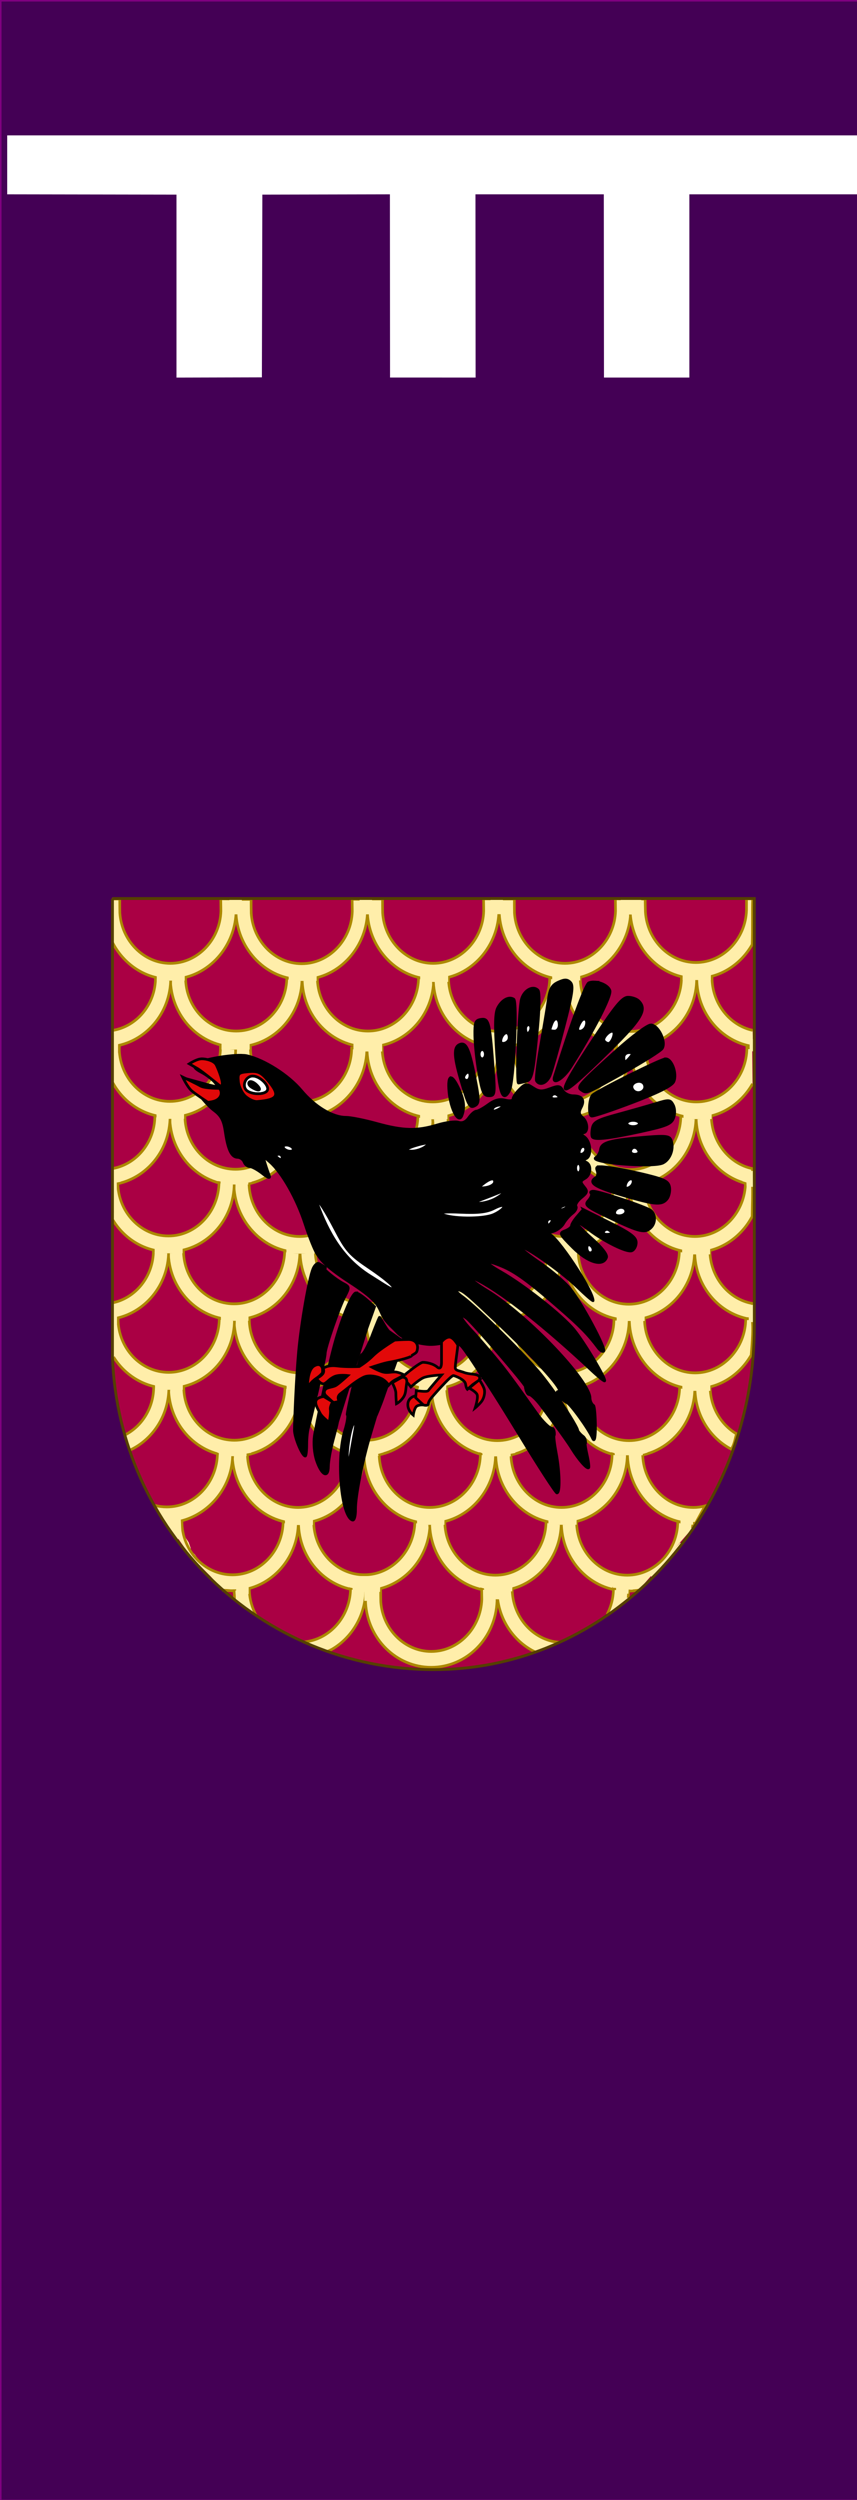 <?xml version="1.0" encoding="UTF-8" standalone="no"?>
<!-- Created with Inkscape (http://www.inkscape.org/) -->

<svg
   xmlns:dc="http://purl.org/dc/elements/1.1/"
   xmlns:cc="http://creativecommons.org/ns#"
   xmlns:rdf="http://www.w3.org/1999/02/22-rdf-syntax-ns#"
   xmlns:svg="http://www.w3.org/2000/svg"
   xmlns="http://www.w3.org/2000/svg"
   xmlns:sodipodi="http://sodipodi.sourceforge.net/DTD/sodipodi-0.dtd"
   xmlns:inkscape="http://www.inkscape.org/namespaces/inkscape"
   height="875"
   width="300"
   version="1.1"
   id="svg3041"
   inkscape:version="0.48.5 r10040"
   sodipodi:docname="New Myrorian Flag Draft 1.svg"
   inkscape:export-filename="C:\Users\Garth Ebner\AppData\Writing\New Myrorian Flag Draft 1.png"
   inkscape:export-xdpi="90"
   inkscape:export-ydpi="90">
  <rect width="100%" height="100%" fill="#333333" stroke="none"/>
  <defs
     id="defs3095" />
  <sodipodi:namedview
     pagecolor="#ffffff"
     bordercolor="#666666"
     borderopacity="1"
     objecttolerance="10"
     gridtolerance="10"
     guidetolerance="10"
     inkscape:pageopacity="0"
     inkscape:pageshadow="2"
     inkscape:window-width="1366"
     inkscape:window-height="706"
     id="namedview3093"
     showgrid="false"
     inkscape:snap-midpoints="false"
     inkscape:snap-object-midpoints="true"
     inkscape:snap-nodes="true"
     inkscape:snap-center="false"
     inkscape:zoom="2.3725714"
     inkscape:cx="150"
     inkscape:cy="766.00516"
     inkscape:window-x="-8"
     inkscape:window-y="-8"
     inkscape:window-maximized="1"
     inkscape:current-layer="svg3041" />
  <rect
     style="fill:#440055;fill-opacity:1;stroke:#800080;stroke-width:1.069"
     id="rect19362"
     width="302.747"
     height="875.419"
     x="5.4206922e-008"
     y="1.6262059e-007" />
  <g
     style="fill:#fee46e;fill-opacity:1"
     id="g4147"
     transform="matrix(0.453,0,0,0.453,38.08,311.845)">
    <g
       style="fill:#fee46e;fill-opacity:1"
       id="g6896"
       transform="translate(709.174,0)" />
    <path
       inkscape:connector-curvature="0"
       style="fill:#aa0044;fill-opacity:1;stroke:none"
       id="path6042"
       d="M 3.445,6.22 498.877,5.36 c 0.262,68.097 -0.011,135.505 0.135,203.463 0.043,20.092 -1.046,40.583 -0.615,60.716 0.479,22.391 -0.48,45.423 0.861,67.814 -1.885,35.394 -6.521,69.66 -18.818,100.674 C 442.427,533.891 356.992,601.768 254.952,602.087 121.043,602.505 6.874,495.062 1.987,360.824 l -0.277,1.509 z" />
    <path
       inkscape:connector-curvature="0"
       style="fill:#ffeeaa;fill-opacity:1;stroke:none"
       id="rect15032"
       transform="matrix(0.692,-0.722,0.722,0.692,0,0)"
       d="m -92.294,667.172 34.329,0 -0.258,2.275 -34.271,1.541 z" />
    <g
       id="g14357"
       transform="matrix(2.231,0,0,2.206,70.112,-1280.806)">
      <g
         style="fill:#ffeeaa"
         id="g14213">
        <g
           style="fill:#ffeeaa"
           id="g14070"
           transform="translate(13.908,-42.455)">
          <path
             inkscape:connector-curvature="0"
             style="fill:#ffeeaa;fill-opacity:1;stroke:none"
             id="rect13989-84"
             d="m -29.151,838.377 8.685,3.837 0,2.289 -5.15,0.236 z" />
          <path
             inkscape:connector-curvature="0"
             style="fill:#ffeeaa;fill-opacity:1;stroke:none"
             id="rect13989-9"
             transform="matrix(0.556,0.831,-0.831,0.556,0,0)"
             d="m 688.933,488.024 8.859,0.071 2.09,0.562 0.814,1.251 -2.272,0.405 -11.43,0.164 z" />
          <path
             inkscape:connector-curvature="0"
             style="fill:#ffeeaa;fill-opacity:1;stroke:none"
             id="rect13880"
             d="m -21.413,849.704 5.927,5.799 c 1.837,3.002 5.056,4.899 7.647,7.299 l -0.573,2.006 -8.349,-8.476 z" />
          <g
             style="fill:#ffeeaa;fill-opacity:1;stroke:#ac8800;stroke-width:7.523;stroke-miterlimit:4;stroke-opacity:1;stroke-dasharray:none;display:inline"
             id="g3333"
             transform="matrix(0.122,0,0,0.129,-57.276,681.635)">
            <g
               style="fill:#ffeeaa;fill-opacity:1;stroke:#ac8800;stroke-width:7.523;stroke-miterlimit:4;stroke-opacity:1;stroke-dasharray:none;display:inline"
               id="g3561-4"
               transform="translate(-368.546,-77.524)">
              <path
                 inkscape:connector-curvature="0"
                 style="fill:#ffeeaa;fill-opacity:1;fill-rule:evenodd;stroke:#ac8800;stroke-width:7.523;stroke-linecap:butt;stroke-linejoin:miter;stroke-miterlimit:4;stroke-opacity:1;stroke-dasharray:none"
                 id="path3547-0"
                 d="m 1389.092,-139.833 -43.219,-2.829 c 0,79.291 -64.334,146.454 -143.625,146.454 -79.291,-1e-5 -143.656,-66.032 -143.656,-145.323 l -43.219,1.698 c 0,103.145 83.73,186.844 186.875,186.844 103.145,0 186.844,-83.699 186.844,-186.844 z" />
              <path
                 inkscape:connector-curvature="0"
                 style="fill:#ffeeaa;fill-opacity:1;fill-rule:evenodd;stroke:#ac8800;stroke-width:7.523;stroke-linecap:butt;stroke-linejoin:miter;stroke-miterlimit:4;stroke-opacity:1;stroke-dasharray:none"
                 id="path3549-9"
                 d="m 1015.049,-139.833 -43.219,-2.264 c 0,79.291 -64.334,145.889 -143.625,145.889 -79.291,-1e-5 -143.656,-65.466 -143.656,-144.757 l -43.219,1.132 c 0,103.145 83.73,186.844 186.875,186.844 103.145,0 186.844,-83.699 186.844,-186.844 z" />
              <path
                 inkscape:connector-curvature="0"
                 style="fill:#ffeeaa;fill-opacity:1;fill-rule:evenodd;stroke:#ac8800;stroke-width:7.523;stroke-linecap:butt;stroke-linejoin:miter;stroke-miterlimit:4;stroke-opacity:1;stroke-dasharray:none"
                 id="path3555-8"
                 d="M 476.444,45.842 C 569.712,35.394 642.283,-43.789 642.283,-139.833 l -43.219,-1.132 c 0,71.827 -52.793,132.31 -121.673,143.06" />
            </g>
            <g
               style="fill:#ffeeaa;fill-opacity:1;stroke:#ac8800;stroke-width:7.523;stroke-miterlimit:4;stroke-opacity:1;stroke-dasharray:none"
               id="g3561"
               transform="translate(3.83,-76.553)">
              <path
                 inkscape:connector-curvature="0"
                 style="fill:#ffeeaa;fill-opacity:1;fill-rule:evenodd;stroke:#ac8800;stroke-width:7.523;stroke-linecap:butt;stroke-linejoin:miter;stroke-miterlimit:4;stroke-opacity:1;stroke-dasharray:none"
                 id="path3547"
                 d="m 1389.092,-139.833 -43.219,-2.829 c 0,79.291 -64.334,146.454 -143.625,146.454 -79.291,-1e-5 -143.656,-66.032 -143.656,-145.323 l -43.219,1.698 c 0,103.145 83.73,186.844 186.875,186.844 103.145,0 186.844,-83.699 186.844,-186.844 z" />
              <path
                 inkscape:connector-curvature="0"
                 style="fill:#ffeeaa;fill-opacity:1;fill-rule:evenodd;stroke:#ac8800;stroke-width:7.523;stroke-linecap:butt;stroke-linejoin:miter;stroke-miterlimit:4;stroke-opacity:1;stroke-dasharray:none"
                 id="path3551"
                 d="m 1763.134,-139.833 -43.219,-2.829 c 0,79.291 -64.334,146.454 -143.625,146.454 -79.291,-1e-5 -143.656,-66.598 -143.656,-145.889 l -43.219,2.264 c 0,103.145 83.73,186.844 186.875,186.844 103.145,0 186.844,-83.699 186.844,-186.844 z" />
              <path
                 inkscape:connector-curvature="0"
                 style="fill:#ffeeaa;fill-opacity:1;fill-rule:evenodd;stroke:#ac8800;stroke-width:7.523;stroke-linecap:butt;stroke-linejoin:miter;stroke-miterlimit:4;stroke-opacity:1;stroke-dasharray:none"
                 id="path3553"
                 d="M 1922.101,0.899 C 1856.311,-12.757 1806.677,-73.034 1806.677,-142.663 l -43.219,2.829 c 0,93.889 69.376,171.665 159.622,184.868" />
            </g>
            <g
               style="fill:#ffeeaa;fill-opacity:1;stroke:#ac8800;stroke-width:7.523;stroke-miterlimit:4;stroke-opacity:1;stroke-dasharray:none"
               id="g3539"
               transform="translate(-190.213,0)">
              <path
                 inkscape:connector-curvature="0"
                 style="fill:#ffeeaa;fill-opacity:1;fill-rule:evenodd;stroke:#ac8800;stroke-width:7.523;stroke-linecap:butt;stroke-linejoin:miter;stroke-miterlimit:4;stroke-opacity:1;stroke-dasharray:none;display:inline"
                 id="path3533-1"
                 d="m 1769.581,-432.377 -43.219,-0.465 c 0,1.522 0.467,31.865 0.42,33.378 -2.405,77.292 -65.786,141.901 -143.554,141.901 -76.204,0 -138.621,-62.035 -143.366,-137.251 -0.192,-3.047 -0.29,-34.476 -0.29,-37.563 l -41.255,0 c 0,4.256 -1.821,36.843 -1.54,41.038 6.52,97.46 87.563,176.995 186.452,176.995 100.047,0 181.798,-81.409 186.619,-180.426 0.149,-3.066 -0.266,-34.509 -0.266,-37.607 z" />
              <path
                 inkscape:connector-curvature="0"
                 style="fill:#ffeeaa;fill-opacity:1;fill-rule:evenodd;stroke:#ac8800;stroke-width:7.523;stroke-linecap:butt;stroke-linejoin:miter;stroke-miterlimit:4;stroke-opacity:1;stroke-dasharray:none;display:inline"
                 id="path3533-0"
                 d="m 1395.33,-432.377 -43.219,-0.465 c 0,1.522 0.467,31.865 0.42,33.378 -2.405,77.292 -65.786,141.901 -143.554,141.901 -76.204,0 -138.621,-62.035 -143.366,-137.251 -0.192,-3.047 -0.29,-34.476 -0.29,-37.563 l -41.255,0 c 0,4.256 -1.821,36.843 -1.541,41.038 6.52,97.46 87.563,176.995 186.452,176.995 100.047,0 181.798,-81.409 186.619,-180.426 0.149,-3.066 -0.266,-34.509 -0.266,-37.607 z" />
              <path
                 inkscape:connector-curvature="0"
                 style="fill:#ffeeaa;fill-opacity:1;fill-rule:evenodd;stroke:#ac8800;stroke-width:7.523;stroke-linecap:butt;stroke-linejoin:miter;stroke-miterlimit:4;stroke-opacity:1;stroke-dasharray:none"
                 id="path3533"
                 d="m 1022.218,-431.448 -43.219,-0.465 c 0,1.523 0.467,31.865 0.42,33.378 -2.405,77.292 -65.786,141.901 -143.554,141.901 -76.204,-1e-5 -138.621,-62.035 -143.366,-137.251 -0.192,-3.047 -0.29,-34.476 -0.29,-37.563 l -41.255,0 c 0,4.256 -1.821,36.843 -1.541,41.038 6.52,97.46 87.563,176.995 186.452,176.995 100.047,0 181.798,-81.409 186.619,-180.426 0.149,-3.066 -0.266,-34.509 -0.266,-37.607 z" />
              <path
                 inkscape:connector-curvature="0"
                 style="fill:#ffeeaa;fill-opacity:1;fill-rule:evenodd;stroke:#ac8800;stroke-width:7.523;stroke-linecap:butt;stroke-linejoin:miter;stroke-miterlimit:4;stroke-opacity:1;stroke-dasharray:none;display:inline"
                 id="path3533-20"
                 d="m 298.41,-314.64 c 31.608,59.25 93.438,100.296 164.478,100.296 100.047,0 181.798,-81.409 186.619,-180.426 0.149,-3.066 -0.266,-34.509 -0.266,-37.607 l -43.219,-0.465 c 0,1.522 0.467,31.865 0.42,33.378 -2.405,77.292 -65.786,141.901 -143.554,141.901 -76.204,0 -138.621,-62.035 -143.366,-137.251 -0.192,-3.047 -0.29,-34.476 -0.29,-37.563 l -21.287,0" />
              <path
                 inkscape:connector-curvature="0"
                 style="fill:#ffeeaa;fill-opacity:1;fill-rule:evenodd;stroke:#ac8800;stroke-width:7.523;stroke-linecap:butt;stroke-linejoin:miter;stroke-miterlimit:4;stroke-opacity:1;stroke-dasharray:none;display:inline"
                 id="path3533-4"
                 d="m 2116.121,-432.807 -17.432,-7.1e-4 c 0,1.522 -0.023,29.544 -0.07,31.057 -2.405,77.292 -65.786,141.901 -143.554,141.901 -76.204,0 -138.621,-62.035 -143.366,-137.251 -0.192,-3.047 -0.78,-32.155 -0.78,-35.242 l -40.765,0 c 0,4.256 -1.821,34.522 -1.541,38.717 6.52,97.46 87.563,176.995 186.452,176.995 67.63,0 126.9,-37.2 159.698,-91.893 1.637,-42.679 -0.02,-85.443 1.358,-124.283 z" />
            </g>
            <g
               style="fill:#ffeeaa;fill-opacity:1;stroke:#ac8800;stroke-width:7.523;stroke-miterlimit:4;stroke-opacity:1;stroke-dasharray:none;display:inline"
               id="g3561-4-7"
               transform="translate(-929.105,-261.852)" />
            <rect
               style="fill:#ffeeaa;fill-opacity:1;stroke:none"
               id="rect13072-7"
               y="-247.277"
               x="1727.089"
               height="35.083"
               width="80.192" />
            <rect
               style="fill:#ffeeaa;fill-opacity:1;stroke:none"
               id="rect13072-1"
               y="-252.123"
               x="234.105"
               height="41.48"
               width="79.363" />
          </g>
          <rect
             style="fill:#ffeeaa;fill-opacity:1;stroke:none;display:inline"
             id="rect13072-77-9-1"
             y="672.676"
             x="-43.841"
             height="4.897"
             width="1.404" />
          <g
             style="fill:#ffeeaa;fill-opacity:1;stroke:#ac8800;stroke-width:7.523;stroke-miterlimit:4;stroke-opacity:1;stroke-dasharray:none;display:inline"
             id="g3333-1"
             transform="matrix(0.122,0,0,0.129,-57.502,730.046)">
            <g
               style="fill:#ffeeaa;fill-opacity:1;stroke:#ac8800;stroke-width:7.523;stroke-miterlimit:4;stroke-opacity:1;stroke-dasharray:none;display:inline"
               id="g3561-4-1"
               transform="translate(-368.546,-77.524)">
              <path
                 inkscape:connector-curvature="0"
                 style="fill:#ffeeaa;fill-opacity:1;fill-rule:evenodd;stroke:#ac8800;stroke-width:7.523;stroke-linecap:butt;stroke-linejoin:miter;stroke-miterlimit:4;stroke-opacity:1;stroke-dasharray:none"
                 id="path3547-0-5"
                 d="m 1389.092,-139.833 -43.219,-2.829 c 0,79.291 -64.334,146.454 -143.625,146.454 -79.291,-1e-5 -143.656,-66.032 -143.656,-145.323 l -43.219,1.698 c 0,103.145 83.73,186.844 186.875,186.844 103.145,0 186.844,-83.699 186.844,-186.844 z" />
              <path
                 inkscape:connector-curvature="0"
                 style="fill:#ffeeaa;fill-opacity:1;fill-rule:evenodd;stroke:#ac8800;stroke-width:7.523;stroke-linecap:butt;stroke-linejoin:miter;stroke-miterlimit:4;stroke-opacity:1;stroke-dasharray:none"
                 id="path3549-9-2"
                 d="m 1015.049,-139.833 -43.219,-2.264 c 0,79.291 -64.334,145.889 -143.625,145.889 -79.291,-1e-5 -143.656,-65.466 -143.656,-144.757 l -43.219,1.132 c 0,103.145 83.73,186.844 186.875,186.844 103.145,0 186.844,-83.699 186.844,-186.844 z" />
              <path
                 inkscape:connector-curvature="0"
                 style="fill:#ffeeaa;fill-opacity:1;fill-rule:evenodd;stroke:#ac8800;stroke-width:7.523;stroke-linecap:butt;stroke-linejoin:miter;stroke-miterlimit:4;stroke-opacity:1;stroke-dasharray:none"
                 id="path3555-8-7"
                 d="M 477.032,45.775 C 570.016,35.062 642.283,-43.991 642.283,-139.833 l -43.219,-1.132 c 0,71.094 -51.72,131.074 -119.569,142.715" />
            </g>
            <g
               style="fill:#ffeeaa;fill-opacity:1;stroke:#ac8800;stroke-width:7.523;stroke-miterlimit:4;stroke-opacity:1;stroke-dasharray:none"
               id="g3561-6"
               transform="translate(3.83,-76.553)">
              <path
                 inkscape:connector-curvature="0"
                 style="fill:#ffeeaa;fill-opacity:1;fill-rule:evenodd;stroke:#ac8800;stroke-width:7.523;stroke-linecap:butt;stroke-linejoin:miter;stroke-miterlimit:4;stroke-opacity:1;stroke-dasharray:none"
                 id="path3547-1"
                 d="m 1389.092,-139.833 -43.219,-2.829 c 0,79.291 -64.334,146.454 -143.625,146.454 -79.291,-1e-5 -143.656,-66.032 -143.656,-145.323 l -43.219,1.698 c 0,103.145 83.73,186.844 186.875,186.844 103.145,0 186.844,-83.699 186.844,-186.844 z" />
              <path
                 inkscape:connector-curvature="0"
                 style="fill:#ffeeaa;fill-opacity:1;fill-rule:evenodd;stroke:#ac8800;stroke-width:7.523;stroke-linecap:butt;stroke-linejoin:miter;stroke-miterlimit:4;stroke-opacity:1;stroke-dasharray:none"
                 id="path3551-4"
                 d="m 1763.134,-139.833 -43.219,-2.829 c 0,79.291 -64.334,146.454 -143.625,146.454 -79.291,-1e-5 -143.656,-66.598 -143.656,-145.889 l -43.219,2.264 c 0,103.145 83.73,186.844 186.875,186.844 103.145,0 186.844,-83.699 186.844,-186.844 z" />
              <path
                 inkscape:connector-curvature="0"
                 style="fill:#ffeeaa;fill-opacity:1;fill-rule:evenodd;stroke:#ac8800;stroke-width:7.523;stroke-linecap:butt;stroke-linejoin:miter;stroke-miterlimit:4;stroke-opacity:1;stroke-dasharray:none"
                 id="path3553-2"
                 d="M 1924.001,1.28 C 1857.269,-11.6 1806.677,-72.365 1806.677,-142.663 l -43.219,2.829 c 0,82.783 53.934,153.039 128.553,177.552 10.874,3.572 18.431,6.173 30.081,7.7 0.326,-30.234 1.067,-33.444 1.909,-44.139 z" />
            </g>
            <g
               style="fill:#ffeeaa;fill-opacity:1;stroke:#ac8800;stroke-width:7.523;stroke-miterlimit:4;stroke-opacity:1;stroke-dasharray:none"
               id="g3539-3"
               transform="translate(-190.213,0)">
              <path
                 inkscape:connector-curvature="0"
                 style="fill:#ffeeaa;fill-opacity:1;fill-rule:evenodd;stroke:#ac8800;stroke-width:7.523;stroke-linecap:butt;stroke-linejoin:miter;stroke-miterlimit:4;stroke-opacity:1;stroke-dasharray:none"
                 id="path3529-2"
                 d="m 1396.751,-402.522 -43.219,0 c 0,79.291 -64.334,145.889 -143.625,145.889 -79.291,-1e-5 -143.656,-66.598 -143.656,-145.889 l -43.219,0 c 0,103.145 83.73,189.107 186.875,189.107 103.145,0 186.844,-85.962 186.844,-189.107 z" />
              <path
                 inkscape:connector-curvature="0"
                 style="fill:#ffeeaa;fill-opacity:1;fill-rule:evenodd;stroke:#ac8800;stroke-width:7.523;stroke-linecap:butt;stroke-linejoin:miter;stroke-miterlimit:4;stroke-opacity:1;stroke-dasharray:none"
                 id="path3533-2"
                 d="m 1022.709,-403.088 -43.219,0 c 0,79.291 -64.334,146.454 -143.625,146.454 -79.291,-1e-5 -143.656,-67.163 -143.656,-146.454 l -43.219,0 c 0,103.145 83.73,189.673 186.875,189.673 103.145,0 186.844,-86.528 186.844,-189.673 z" />
              <path
                 inkscape:connector-curvature="0"
                 style="fill:#ffeeaa;fill-opacity:1;fill-rule:evenodd;stroke:#ac8800;stroke-width:7.523;stroke-linecap:butt;stroke-linejoin:miter;stroke-miterlimit:4;stroke-opacity:1;stroke-dasharray:none"
                 id="path3535-1"
                 d="m 1770.794,-402.522 -43.219,0 c 0,79.291 -64.334,145.889 -143.625,145.889 -70.293,-1e-5 -128.855,-52.34 -141.242,-119.463 -1.586,-8.592 -2.414,-19.714 -2.414,-28.712 l -43.219,2.287 c 0,103.145 83.73,189.107 186.875,189.107 103.145,0 186.844,-85.962 186.844,-189.107 z" />
              <path
                 inkscape:connector-curvature="0"
                 style="fill:#ffeeaa;fill-opacity:1;fill-rule:evenodd;stroke:#ac8800;stroke-width:7.523;stroke-linecap:butt;stroke-linejoin:miter;stroke-miterlimit:4;stroke-opacity:1;stroke-dasharray:none"
                 id="path3525-6"
                 d="m 2116.567,-403.654 -14.95,0 c 0,79.291 -64.334,147.02 -143.625,147.02 -79.291,-1e-5 -143.656,-67.729 -143.656,-147.02 l -43.219,0 c 0,103.145 83.73,190.239 186.875,190.239 67.63,0 126.899,-37.443 159.697,-92.302" />
            </g>
            <g
               style="fill:#ffeeaa;fill-opacity:1;stroke:#ac8800;stroke-width:7.523;stroke-miterlimit:4;stroke-opacity:1;stroke-dasharray:none;display:inline"
               id="g3561-4-7-8"
               transform="translate(-929.105,-261.852)">
              <path
                 inkscape:connector-curvature="0"
                 style="fill:#ffeeaa;fill-opacity:1;fill-rule:evenodd;stroke:#ac8800;stroke-width:7.523;stroke-linecap:butt;stroke-linejoin:miter;stroke-miterlimit:4;stroke-opacity:1;stroke-dasharray:none"
                 id="path3547-0-1-5"
                 d="m 1039.86,-47.348 c 32.193,56.352 92.882,94.359 162.388,94.359 103.145,0 186.844,-83.699 186.844,-186.844 l -43.219,-2.829 c 0,79.291 -64.334,146.454 -143.625,146.454 -77.791,-9.8e-6 -141.216,-63.557 -143.588,-140.837 -0.046,-1.49 0.452,-9.401 0.452,-10.901" />
            </g>
          </g>
          <g
             style="fill:#ffeeaa;fill-opacity:1;stroke:#ac8800;stroke-width:7.523;stroke-miterlimit:4;stroke-opacity:1;stroke-dasharray:none;display:inline"
             id="g3333-7"
             transform="matrix(0.122,0,0,0.129,-58.002,777.183)">
            <g
               style="fill:#ffeeaa;fill-opacity:1;stroke:#ac8800;stroke-width:7.523;stroke-miterlimit:4;stroke-opacity:1;stroke-dasharray:none;display:inline"
               id="g3561-4-6"
               transform="translate(-368.546,-77.524)">
              <path
                 inkscape:connector-curvature="0"
                 style="fill:#ffeeaa;fill-opacity:1;fill-rule:evenodd;stroke:#ac8800;stroke-width:7.523;stroke-linecap:butt;stroke-linejoin:miter;stroke-miterlimit:4;stroke-opacity:1;stroke-dasharray:none"
                 id="path3547-0-18"
                 d="m 1389.092,-139.833 -43.219,-2.829 c 0,79.291 -64.334,146.454 -143.625,146.454 -79.291,-1e-5 -143.656,-66.032 -143.656,-145.323 l -43.219,1.698 c 0,103.145 83.73,186.844 186.875,186.844 103.145,0 186.844,-83.699 186.844,-186.844 z" />
              <path
                 inkscape:connector-curvature="0"
                 style="fill:#ffeeaa;fill-opacity:1;fill-rule:evenodd;stroke:#ac8800;stroke-width:7.523;stroke-linecap:butt;stroke-linejoin:miter;stroke-miterlimit:4;stroke-opacity:1;stroke-dasharray:none"
                 id="path3549-9-9"
                 d="m 1015.049,-139.833 -43.219,-2.264 c 0,79.291 -64.334,145.889 -143.625,145.889 -79.291,-1e-5 -143.656,-65.466 -143.656,-144.757 l -43.219,1.132 c 0,103.145 83.73,186.844 186.875,186.844 103.145,0 186.844,-83.699 186.844,-186.844 z" />
              <path
                 inkscape:connector-curvature="0"
                 style="fill:#ffeeaa;fill-opacity:1;fill-rule:evenodd;stroke:#ac8800;stroke-width:7.523;stroke-linecap:butt;stroke-linejoin:miter;stroke-miterlimit:4;stroke-opacity:1;stroke-dasharray:none"
                 id="path3555-8-2"
                 d="m 483.844,44.863 c 89.678,-13.694 158.439,-91.207 158.439,-184.696 l -43.219,-1.132 c 0,69.915 -50.019,129.081 -116.207,142.096" />
            </g>
            <g
               style="fill:#ffeeaa;fill-opacity:1;stroke:#ac8800;stroke-width:7.523;stroke-miterlimit:4;stroke-opacity:1;stroke-dasharray:none"
               id="g3561-7"
               transform="translate(3.83,-76.553)">
              <path
                 inkscape:connector-curvature="0"
                 style="fill:#ffeeaa;fill-opacity:1;fill-rule:evenodd;stroke:#ac8800;stroke-width:7.523;stroke-linecap:butt;stroke-linejoin:miter;stroke-miterlimit:4;stroke-opacity:1;stroke-dasharray:none"
                 id="path3547-9"
                 d="m 1389.092,-139.833 -43.219,-2.829 c 0,79.291 -64.334,146.454 -143.625,146.454 -79.291,-1e-5 -143.656,-66.032 -143.656,-145.323 l -43.219,1.698 c 0,103.145 83.73,186.844 186.875,186.844 103.145,0 186.844,-83.699 186.844,-186.844 z" />
              <path
                 inkscape:connector-curvature="0"
                 style="fill:#ffeeaa;fill-opacity:1;fill-rule:evenodd;stroke:#ac8800;stroke-width:7.523;stroke-linecap:butt;stroke-linejoin:miter;stroke-miterlimit:4;stroke-opacity:1;stroke-dasharray:none"
                 id="path3551-5"
                 d="m 1763.134,-139.833 -43.219,-2.829 c 0,79.291 -64.334,146.454 -143.625,146.454 -79.291,-1e-5 -143.656,-66.598 -143.656,-145.889 l -43.219,2.264 c 0,103.145 83.73,186.844 186.875,186.844 103.145,0 186.844,-83.699 186.844,-186.844 z" />
              <path
                 inkscape:connector-curvature="0"
                 style="fill:#ffeeaa;fill-opacity:1;fill-rule:evenodd;stroke:#ac8800;stroke-width:7.523;stroke-linecap:butt;stroke-linejoin:miter;stroke-miterlimit:4;stroke-opacity:1;stroke-dasharray:none"
                 id="path3553-4"
                 d="M 1928.081,2.004 C 1859.342,-9.139 1806.677,-70.939 1806.677,-142.663 l -43.219,2.829 c 0,94.706 70.589,173.017 161.983,185.198 2.594,-24.179 1.232,-31.908 2.641,-43.361 z" />
            </g>
            <g
               style="fill:#ffeeaa;fill-opacity:1;stroke:#ac8800;stroke-width:7.523;stroke-miterlimit:4;stroke-opacity:1;stroke-dasharray:none"
               id="g3539-31"
               transform="translate(-190.213,0)">
              <path
                 inkscape:connector-curvature="0"
                 style="fill:#ffeeaa;fill-opacity:1;fill-rule:evenodd;stroke:#ac8800;stroke-width:7.523;stroke-linecap:butt;stroke-linejoin:miter;stroke-miterlimit:4;stroke-opacity:1;stroke-dasharray:none"
                 id="path3529-23"
                 d="m 1396.751,-402.522 -43.219,0 c 0,79.291 -64.334,145.889 -143.625,145.889 -79.291,-1e-5 -143.656,-66.598 -143.656,-145.889 l -43.219,0 c 0,103.145 83.73,189.107 186.875,189.107 103.145,0 186.844,-85.962 186.844,-189.107 z" />
              <path
                 inkscape:connector-curvature="0"
                 style="fill:#ffeeaa;fill-opacity:1;fill-rule:evenodd;stroke:#ac8800;stroke-width:7.523;stroke-linecap:butt;stroke-linejoin:miter;stroke-miterlimit:4;stroke-opacity:1;stroke-dasharray:none"
                 id="path3533-3"
                 d="m 1022.709,-403.088 -43.219,0 c 0,79.291 -64.334,146.454 -143.625,146.454 -79.291,-1e-5 -143.656,-67.163 -143.656,-146.454 l -43.219,0 c 0,103.145 83.73,189.673 186.875,189.673 103.145,0 186.844,-86.528 186.844,-189.673 z" />
              <path
                 inkscape:connector-curvature="0"
                 style="fill:#ffeeaa;fill-opacity:1;fill-rule:evenodd;stroke:#ac8800;stroke-width:7.523;stroke-linecap:butt;stroke-linejoin:miter;stroke-miterlimit:4;stroke-opacity:1;stroke-dasharray:none"
                 id="path3535-4"
                 d="m 1770.794,-402.522 -43.219,0 c 0,79.291 -64.334,145.889 -143.625,145.889 -79.291,-1e-5 -143.656,-66.598 -143.656,-145.889 l -43.219,0 c 0,103.145 83.73,189.107 186.875,189.107 103.145,0 186.844,-85.962 186.844,-189.107 z" />
              <path
                 inkscape:connector-curvature="0"
                 style="fill:#ffeeaa;fill-opacity:1;fill-rule:evenodd;stroke:#ac8800;stroke-width:7.523;stroke-linecap:butt;stroke-linejoin:miter;stroke-miterlimit:4;stroke-opacity:1;stroke-dasharray:none"
                 id="path3525-1"
                 d="m 2121.051,-404.104 -5.875,0.128 -13.559,0.321 c 0,79.291 -64.334,147.02 -143.625,147.02 -79.291,-1e-5 -143.656,-67.729 -143.656,-147.02 l -43.219,0 c 0,103.145 83.73,190.239 186.875,190.239 69.7,0 130.52,-39.77 162.634,-97.388 0.291,-28.173 2.22,-69.311 0.425,-93.301 z" />
              <path
                 inkscape:connector-curvature="0"
                 style="fill:#ffeeaa;stroke:none"
                 id="rect13829"
                 d="m 2104.822,-433.804 17.8,-0.899 0.939,43.296 -18.739,-0.45 -0.418,-11.394 -11.258,-3.411 z" />
            </g>
            <g
               style="fill:#ffeeaa;fill-opacity:1;stroke:#ac8800;stroke-width:7.523;stroke-miterlimit:4;stroke-opacity:1;stroke-dasharray:none;display:inline"
               id="g3561-4-7-1"
               transform="translate(-929.105,-261.852)">
              <path
                 inkscape:connector-curvature="0"
                 style="fill:#ffeeaa;fill-opacity:1;fill-rule:evenodd;stroke:#ac8800;stroke-width:7.523;stroke-linecap:butt;stroke-linejoin:miter;stroke-miterlimit:4;stroke-opacity:1;stroke-dasharray:none"
                 id="path3547-0-1-3"
                 d="m 1044.661,-39.409 c 33.204,51.954 91.398,86.42 157.587,86.42 103.145,0 186.844,-83.699 186.844,-186.844 l -43.219,-2.829 c 0,79.291 -64.334,146.454 -143.625,146.454 -79.291,-1e-5 -143.656,-66.032 -143.656,-145.323" />
            </g>
          </g>
          <g
             style="fill:#ffeeaa;fill-opacity:1;stroke:#ac8800;stroke-width:7.523;stroke-miterlimit:4;stroke-opacity:1;stroke-dasharray:none;display:inline"
             id="g3333-8"
             transform="matrix(0.122,0,0,0.129,-57.913,824.957)">
            <g
               style="fill:#ffeeaa;fill-opacity:1;stroke:#ac8800;stroke-width:7.523;stroke-miterlimit:4;stroke-opacity:1;stroke-dasharray:none;display:inline"
               id="g3561-4-74"
               transform="translate(-368.546,-77.524)">
              <path
                 inkscape:connector-curvature="0"
                 style="fill:#ffeeaa;fill-opacity:1;fill-rule:evenodd;stroke:#ac8800;stroke-width:7.523;stroke-linecap:butt;stroke-linejoin:miter;stroke-miterlimit:4;stroke-opacity:1;stroke-dasharray:none"
                 id="path3547-0-2"
                 d="m 1389.092,-139.833 -43.219,-2.829 c 0,79.291 -64.334,146.454 -143.625,146.454 -79.291,-1e-5 -143.656,-66.032 -143.656,-145.323 l -43.219,1.698 c 0,103.145 83.73,186.844 186.875,186.844 103.145,0 186.844,-83.699 186.844,-186.844 z" />
              <path
                 inkscape:connector-curvature="0"
                 style="fill:#ffeeaa;fill-opacity:1;fill-rule:evenodd;stroke:#ac8800;stroke-width:7.523;stroke-linecap:butt;stroke-linejoin:miter;stroke-miterlimit:4;stroke-opacity:1;stroke-dasharray:none"
                 id="path3549-9-7"
                 d="m 1015.049,-139.833 -43.219,-2.264 c 0,79.291 -64.334,145.889 -143.625,145.889 -79.291,-1e-5 -143.656,-65.466 -143.656,-144.757 l -43.219,1.132 c 0,103.145 83.73,186.844 186.875,186.844 103.145,0 186.844,-83.699 186.844,-186.844 z" />
              <path
                 inkscape:connector-curvature="0"
                 style="fill:#ffeeaa;fill-opacity:1;fill-rule:evenodd;stroke:#ac8800;stroke-width:7.523;stroke-linecap:butt;stroke-linejoin:miter;stroke-miterlimit:4;stroke-opacity:1;stroke-dasharray:none"
                 id="path3555-8-79"
                 d="M 533.931,29.757 C 597.894,0.084 642.283,-64.718 642.283,-139.833 l -43.219,-1.132 c 0,56.739 -32.942,106.398 -80.734,130.057" />
            </g>
            <g
               style="fill:#ffeeaa;fill-opacity:1;stroke:#ac8800;stroke-width:7.523;stroke-miterlimit:4;stroke-opacity:1;stroke-dasharray:none"
               id="g3561-3"
               transform="translate(3.83,-76.553)">
              <path
                 inkscape:connector-curvature="0"
                 style="fill:#ffeeaa;fill-opacity:1;fill-rule:evenodd;stroke:#ac8800;stroke-width:7.523;stroke-linecap:butt;stroke-linejoin:miter;stroke-miterlimit:4;stroke-opacity:1;stroke-dasharray:none"
                 id="path3547-19"
                 d="m 1389.092,-139.833 -43.219,-2.829 c 0,79.291 -64.334,146.454 -143.625,146.454 -79.291,-1e-5 -143.656,-66.032 -143.656,-145.323 l -43.219,1.698 c 0,103.145 83.73,186.844 186.875,186.844 103.145,0 186.844,-83.699 186.844,-186.844 z" />
              <path
                 inkscape:connector-curvature="0"
                 style="fill:#ffeeaa;fill-opacity:1;fill-rule:evenodd;stroke:#ac8800;stroke-width:7.523;stroke-linecap:butt;stroke-linejoin:miter;stroke-miterlimit:4;stroke-opacity:1;stroke-dasharray:none"
                 id="path3551-8"
                 d="m 1763.134,-139.833 -43.219,-2.829 c 0,79.291 -64.334,146.454 -143.625,146.454 -79.291,-1e-5 -143.656,-66.598 -143.656,-145.889 l -43.219,2.264 c 0,103.145 83.73,186.844 186.875,186.844 103.145,0 186.844,-83.699 186.844,-186.844 z" />
              <path
                 inkscape:connector-curvature="0"
                 style="fill:#ffeeaa;fill-opacity:1;fill-rule:evenodd;stroke:#ac8800;stroke-width:7.523;stroke-linecap:butt;stroke-linejoin:miter;stroke-miterlimit:4;stroke-opacity:1;stroke-dasharray:none"
                 id="path3553-6"
                 d="m 1881.458,-14.443 c -44.549,-25.233 -74.781,-73.878 -74.781,-128.22 l -43.219,2.829 c 0,70.355 38.956,131.662 96.457,163.531 1.761,0.976 4.948,2.374 6.743,3.294 9.182,-13.206 10.964,-29.494 14.8,-41.435 z" />
            </g>
            <g
               style="fill:#ffeeaa;fill-opacity:1;stroke:#ac8800;stroke-width:7.523;stroke-miterlimit:4;stroke-opacity:1;stroke-dasharray:none"
               id="g3539-5"
               transform="translate(-190.213,0)">
              <path
                 inkscape:connector-curvature="0"
                 style="fill:#ffeeaa;fill-opacity:1;fill-rule:evenodd;stroke:#ac8800;stroke-width:7.523;stroke-linecap:butt;stroke-linejoin:miter;stroke-miterlimit:4;stroke-opacity:1;stroke-dasharray:none"
                 id="path3529-0"
                 d="m 1396.751,-402.522 -43.219,0 c 0,79.291 -64.334,145.889 -143.625,145.889 -79.291,-1e-5 -143.656,-66.598 -143.656,-145.889 l -43.219,0 c 0,103.145 83.73,189.107 186.875,189.107 103.145,0 186.844,-85.962 186.844,-189.107 z" />
              <path
                 inkscape:connector-curvature="0"
                 style="fill:#ffeeaa;fill-opacity:1;fill-rule:evenodd;stroke:#ac8800;stroke-width:7.523;stroke-linecap:butt;stroke-linejoin:miter;stroke-miterlimit:4;stroke-opacity:1;stroke-dasharray:none"
                 id="path3533-28"
                 d="m 1022.709,-403.088 -43.219,0 c 0,79.291 -64.334,146.454 -143.625,146.454 -79.291,-1e-5 -143.656,-67.163 -143.656,-146.454 l -43.219,0 c 0,103.145 83.73,189.673 186.875,189.673 103.145,0 186.844,-86.528 186.844,-189.673 z" />
              <path
                 inkscape:connector-curvature="0"
                 style="fill:#ffeeaa;fill-opacity:1;fill-rule:evenodd;stroke:#ac8800;stroke-width:7.523;stroke-linecap:butt;stroke-linejoin:miter;stroke-miterlimit:4;stroke-opacity:1;stroke-dasharray:none"
                 id="path3535-6"
                 d="m 1770.794,-402.522 -43.219,0 c 0,79.291 -64.334,145.889 -143.625,145.889 -79.291,-1e-5 -143.656,-66.598 -143.656,-145.889 l -43.219,0 c 0,103.145 83.73,189.107 186.875,189.107 103.145,0 186.844,-85.962 186.844,-189.107 z" />
              <path
                 inkscape:connector-curvature="0"
                 style="fill:#ffeeaa;fill-opacity:1;fill-rule:evenodd;stroke:#ac8800;stroke-width:7.523;stroke-linecap:butt;stroke-linejoin:miter;stroke-miterlimit:4;stroke-opacity:1;stroke-dasharray:none"
                 id="path3525-0"
                 d="m 2119.694,-403.654 -18.076,0 c 0,79.291 -64.334,147.02 -143.625,147.02 -79.291,-1e-5 -143.656,-67.729 -143.656,-147.02 l -43.219,0 c 0,103.145 83.73,190.239 186.875,190.239 67.248,0 126.231,-37.022 159.14,-91.376 5.787,-64.645 4.845,-81.413 2.562,-98.863 z" />
            </g>
            <g
               style="fill:#ffeeaa;fill-opacity:1;stroke:#ac8800;stroke-width:7.523;stroke-miterlimit:4;stroke-opacity:1;stroke-dasharray:none;display:inline"
               id="g3561-4-7-2"
               transform="translate(-929.105,-261.852)">
              <path
                 inkscape:connector-curvature="0"
                 style="fill:#ffeeaa;fill-opacity:1;fill-rule:evenodd;stroke:#ac8800;stroke-width:7.523;stroke-linecap:butt;stroke-linejoin:miter;stroke-miterlimit:4;stroke-opacity:1;stroke-dasharray:none"
                 id="path3547-0-1-4"
                 d="m 1045.644,-37.887 c 33.362,51.104 91.063,84.898 156.604,84.898 103.145,0 186.844,-83.699 186.844,-186.844 l -43.219,-2.829 c 0,79.291 -64.334,146.454 -143.625,146.454 -79.291,-1e-5 -143.656,-66.032 -143.656,-145.323 l -14.895,0.585" />
            </g>
          </g>
          <g
             style="fill:#ffeeaa;fill-opacity:1;stroke:#ac8800;stroke-width:7.523;stroke-miterlimit:4;stroke-opacity:1;stroke-dasharray:none;display:inline"
             id="g3333-86"
             transform="matrix(0.122,0,0,0.129,-58.55,872.094)">
            <g
               style="fill:#ffeeaa;fill-opacity:1;stroke:#ac8800;stroke-width:7.523;stroke-miterlimit:4;stroke-opacity:1;stroke-dasharray:none;display:inline"
               id="g3561-4-5"
               transform="translate(-368.546,-77.524)">
              <path
                 inkscape:connector-curvature="0"
                 style="fill:#ffeeaa;fill-opacity:1;fill-rule:evenodd;stroke:#ac8800;stroke-width:7.523;stroke-linecap:butt;stroke-linejoin:miter;stroke-miterlimit:4;stroke-opacity:1;stroke-dasharray:none"
                 id="path3547-0-0"
                 d="m 1389.092,-139.833 -43.219,-2.829 c 0,79.291 -64.334,146.454 -143.625,146.454 -79.291,-1e-5 -143.656,-66.032 -143.656,-145.323 l -43.219,1.698 c 0,103.145 83.73,186.844 186.875,186.844 103.145,0 186.844,-83.699 186.844,-186.844 z" />
              <path
                 inkscape:connector-curvature="0"
                 style="fill:#ffeeaa;fill-opacity:1;fill-rule:evenodd;stroke:#ac8800;stroke-width:7.523;stroke-linecap:butt;stroke-linejoin:miter;stroke-miterlimit:4;stroke-opacity:1;stroke-dasharray:none"
                 id="path3549-9-90"
                 d="m 799.358,45.581 c 1.882,0.234 9.407,0.439 11.306,0.616 5.775,0.538 11.626,0.814 17.541,0.814 103.145,0 186.844,-83.699 186.844,-186.844 l -43.219,-2.264 c 0,79.291 -64.334,145.889 -143.625,145.889 -79.291,-1e-5 -143.656,-65.466 -143.656,-144.757 l -24.416,0.639 -11.471,0.3 -12.396,-0.069" />
            </g>
            <g
               style="fill:#ffeeaa;fill-opacity:1;stroke:#ac8800;stroke-width:7.523;stroke-miterlimit:4;stroke-opacity:1;stroke-dasharray:none"
               id="g3561-61"
               transform="translate(3.83,-76.553)">
              <path
                 inkscape:connector-curvature="0"
                 style="fill:#ffeeaa;fill-opacity:1;fill-rule:evenodd;stroke:#ac8800;stroke-width:7.523;stroke-linecap:butt;stroke-linejoin:miter;stroke-miterlimit:4;stroke-opacity:1;stroke-dasharray:none"
                 id="path3547-3"
                 d="m 1389.092,-139.833 -43.219,-2.829 c 0,79.291 -64.334,146.454 -143.625,146.454 -79.291,-1e-5 -143.656,-66.032 -143.656,-145.323 l -43.219,1.698 c 0,103.145 83.73,186.844 186.875,186.844 103.145,0 186.844,-83.699 186.844,-186.844 z" />
              <path
                 inkscape:connector-curvature="0"
                 style="fill:#ffeeaa;fill-opacity:1;fill-rule:evenodd;stroke:#ac8800;stroke-width:7.523;stroke-linecap:butt;stroke-linejoin:miter;stroke-miterlimit:4;stroke-opacity:1;stroke-dasharray:none"
                 id="path3551-89"
                 d="m 1761.521,-123.857 c 0.447,-5.267 1.613,-10.595 1.613,-15.977 l -43.219,-2.829 c 0,79.291 -64.334,146.454 -143.625,146.454 -79.291,-1e-5 -143.656,-66.598 -143.656,-145.889 l -43.219,2.264 c 0,103.145 83.73,186.844 186.875,186.844 9.967,0 21.479,-0.782 32.383,-2.287" />
            </g>
            <g
               style="fill:#ffeeaa;fill-opacity:1;stroke:#ac8800;stroke-width:7.523;stroke-miterlimit:4;stroke-opacity:1;stroke-dasharray:none"
               id="g3539-4"
               transform="translate(-190.213,0)">
              <path
                 inkscape:connector-curvature="0"
                 style="fill:#ffeeaa;fill-opacity:1;fill-rule:evenodd;stroke:#ac8800;stroke-width:7.523;stroke-linecap:butt;stroke-linejoin:miter;stroke-miterlimit:4;stroke-opacity:1;stroke-dasharray:none"
                 id="path3529-4"
                 d="m 1396.751,-402.522 -43.219,0 c 0,79.291 -64.334,145.889 -143.625,145.889 -79.291,-1e-5 -143.656,-66.598 -143.656,-145.889 l -43.219,0 c 0,103.145 83.73,189.107 186.875,189.107 103.145,0 186.844,-85.962 186.844,-189.107 z" />
              <path
                 inkscape:connector-curvature="0"
                 style="fill:#ffeeaa;fill-opacity:1;fill-rule:evenodd;stroke:#ac8800;stroke-width:7.523;stroke-linecap:butt;stroke-linejoin:miter;stroke-miterlimit:4;stroke-opacity:1;stroke-dasharray:none"
                 id="path3533-6"
                 d="m 1022.709,-403.088 -43.219,0 c 0,79.291 -64.334,146.454 -143.625,146.454 -79.291,-1e-5 -143.656,-67.163 -143.656,-146.454 l -43.219,0 c 0,103.145 83.73,189.673 186.875,189.673 103.145,0 186.844,-86.528 186.844,-189.673 z" />
              <path
                 inkscape:connector-curvature="0"
                 style="fill:#ffeeaa;fill-opacity:1;fill-rule:evenodd;stroke:#ac8800;stroke-width:7.523;stroke-linecap:butt;stroke-linejoin:miter;stroke-miterlimit:4;stroke-opacity:1;stroke-dasharray:none"
                 id="path3535-0"
                 d="m 1770.794,-402.522 -43.219,0 c 0,79.291 -64.334,145.889 -143.625,145.889 -79.291,-1e-5 -143.656,-66.598 -143.656,-145.889 l -43.219,0 c 0,103.145 83.73,189.107 186.875,189.107 103.145,0 186.844,-85.962 186.844,-189.107 z" />
              <path
                 inkscape:connector-curvature="0"
                 style="fill:#ffeeaa;fill-opacity:1;fill-rule:evenodd;stroke:#ac8800;stroke-width:7.523;stroke-linecap:butt;stroke-linejoin:miter;stroke-miterlimit:4;stroke-opacity:1;stroke-dasharray:none"
                 id="path3525-66"
                 d="m 1991.948,-260.875 c -10.887,2.767 -22.259,4.241 -33.956,4.241 -79.291,0 -143.656,-67.729 -143.656,-147.02 l -43.219,0 c 0,103.145 83.73,190.239 186.875,190.239 2.115,0 4.221,-0.037 6.319,-0.109 12.002,-20.514 22.035,-39.028 27.637,-47.351 z" />
            </g>
            <g
               style="fill:#ffeeaa;fill-opacity:1;stroke:#ac8800;stroke-width:7.523;stroke-miterlimit:4;stroke-opacity:1;stroke-dasharray:none;display:inline"
               id="g3561-4-7-18"
               transform="translate(-929.105,-261.852)">
              <path
                 inkscape:connector-curvature="0"
                 style="fill:#ffeeaa;fill-opacity:1;fill-rule:evenodd;stroke:#ac8800;stroke-width:7.523;stroke-linecap:butt;stroke-linejoin:miter;stroke-miterlimit:4;stroke-opacity:1;stroke-dasharray:none"
                 id="path3547-0-1-49"
                 d="m 1240.666,42.464 c 82.803,-19.171 148.426,-93.689 148.426,-182.297 l -43.219,-2.829 c 0,79.291 -64.334,146.454 -143.625,146.454 -11.569,-1.5e-6 -22.82,-1.406 -33.6,-4.053" />
            </g>
          </g>
          <g
             style="fill:#ffeeaa;fill-opacity:1;stroke:#ac8800;stroke-width:7.523;stroke-miterlimit:4;stroke-opacity:1;stroke-dasharray:none;display:inline"
             id="g3333-8-6"
             transform="matrix(0.122,0,0,0.129,-80.844,895.663)">
            <g
               style="fill:#ffeeaa;fill-opacity:1;stroke:#ac8800;stroke-width:7.523;stroke-miterlimit:4;stroke-opacity:1;stroke-dasharray:none;display:inline"
               id="g3561-4-74-3"
               transform="translate(-368.546,-77.524)">
              <path
                 inkscape:connector-curvature="0"
                 style="fill:#ffeeaa;fill-opacity:1;fill-rule:evenodd;stroke:#ac8800;stroke-width:7.523;stroke-linecap:butt;stroke-linejoin:miter;stroke-miterlimit:4;stroke-opacity:1;stroke-dasharray:none"
                 id="path3547-0-2-7"
                 d="m 1280.325,29.285 c 2.943,-1.447 10.068,-4.319 12.921,-5.914 57.169,-31.961 95.846,-93.09 95.846,-163.204 l -43.219,-2.829 c 0,71.003 -51.587,132.281 -119.307,144.316 -2.473,0.439 -11.541,2.162 -14.055,2.468 M 1078.058,-68.239 c -1.234,-2.24 -3.819,-7.663 -4.936,-9.971 -9.305,-19.217 -14.53,-40.731 -14.53,-63.32 l -43.219,1.698 c 0,6.193 0.302,12.315 0.891,18.354 0.194,1.982 0.204,11.765 0.204,11.765" />
            </g>
            <g
               style="fill:#ffeeaa;fill-opacity:1;stroke:#ac8800;stroke-width:7.523;stroke-miterlimit:4;stroke-opacity:1;stroke-dasharray:none"
               id="g3561-3-2"
               transform="translate(3.83,-76.553)">
              <path
                 inkscape:connector-curvature="0"
                 style="fill:#ffeeaa;fill-opacity:1;fill-rule:evenodd;stroke:#ac8800;stroke-width:7.523;stroke-linecap:butt;stroke-linejoin:miter;stroke-miterlimit:4;stroke-opacity:1;stroke-dasharray:none"
                 id="path3547-19-9"
                 d="m 1389.092,-146.541 -43.219,4.079 c 0,1.74 0.49,27.656 0.429,29.384 -2.739,77.004 -65.982,141.252 -143.533,141.252 -75.516,-10e-6 -137.494,-59.894 -143.224,-134.094 -0.286,-3.709 -0.432,-30.648 -0.432,-34.422 l -42.176,-8.172 c 0,3.996 -0.916,41.027 -0.669,44.961 6.144,97.608 87.353,174.947 186.502,174.947 100.858,0 183.123,-80.029 186.721,-180.013 0.082,-2.267 -0.398,-35.634 -0.398,-37.92 z" />
              <path
                 inkscape:connector-curvature="0"
                 style="fill:#ffeeaa;fill-opacity:1;fill-rule:evenodd;stroke:#ac8800;stroke-width:7.523;stroke-linecap:butt;stroke-linejoin:miter;stroke-miterlimit:4;stroke-opacity:1;stroke-dasharray:none"
                 id="path3551-8-1"
                 d="M 1565.252,3.359 C 1491.111,-2.475 1432.634,-66.52 1432.634,-142.097 l -43.219,2.264 c 0,75.829 45.254,141.148 110.207,170.426 m 262.168,-147.915 c 0.887,-7.381 1.344,-14.893 1.344,-22.512 l -43.219,-2.829 c 0,25.258 -6.528,49.285 -17.988,70.302" />
            </g>
          </g>
          <rect
             style="fill:#ffeeaa;fill-opacity:1;stroke:none;display:inline"
             id="rect13072-77-9"
             y="674.967"
             x="176.636"
             height="4.26"
             width="1.484" />
          <path
             inkscape:connector-curvature="0"
             style="fill:#ffeeaa;fill-opacity:1;stroke:none"
             id="rect13820"
             d="m 130.39,866.528 5.775,-0.116 -0.068,1.387 -1.368,-0.05 -0.069,1.456 -4.27,0 -0.017,-2.031 -1.449,-0.072 z" />
          <path
             inkscape:connector-curvature="0"
             style="fill:#ffeeaa;fill-opacity:1;stroke:none"
             id="rect13823"
             d="m -44.228,720.907 1.657,0.064 0,2.485 1.338,1.466 -1.338,0.255 0.064,4.843 -0.956,8.03 z" />
          <rect
             style="fill:#ffeeaa;fill-opacity:1;stroke:none;display:inline"
             id="rect13072-77-9-8"
             y="673.504"
             x="-44.033"
             height="16.495"
             width="1.914" />
          <rect
             style="fill:#ffeeaa;fill-opacity:1;stroke:none"
             id="rect13885-2"
             y="768.041"
             x="176.338"
             height="6.022"
             width="2.068" />
          <rect
             style="fill:#ffeeaa;fill-opacity:1;stroke:none;display:inline"
             id="rect13969"
             y="770.885"
             x="-43.794"
             height="3.77"
             width="1.313" />
          <path
             inkscape:connector-curvature="0"
             style="fill:#ffeeaa;fill-opacity:1;stroke:none"
             id="rect13989-14"
             d="m -26.29,843.259 5.79,-2.661 0.337,7.978 -1.178,1.582 z" />
          <rect
             style="fill:#ffeeaa;fill-opacity:1;stroke:none"
             id="rect13072"
             y="649.098"
             x="16.975"
             height="5.469"
             width="9.686" />
          <rect
             style="fill:#ffeeaa;fill-opacity:1;stroke:none"
             id="rect13072-6"
             y="649.448"
             x="62.533"
             height="5.469"
             width="9.686" />
          <rect
             style="fill:#ffeeaa;fill-opacity:1;stroke:none"
             id="rect13072-0"
             y="649.134"
             x="108.25"
             height="5.284"
             width="9.699" />
          <rect
             style="fill:#ffeeaa;fill-opacity:1;stroke:none;display:inline"
             id="rect13072-77"
             y="673.813"
             x="39.416"
             height="5.469"
             width="9.935" />
          <rect
             style="fill:#ffeeaa;fill-opacity:1;stroke:none;display:inline"
             id="rect13072-77-7"
             y="673.144"
             x="-6.287"
             height="5.469"
             width="9.747" />
          <rect
             style="fill:#ffeeaa;fill-opacity:1;stroke:none;display:inline"
             id="rect13072-77-73"
             y="673.332"
             x="85.147"
             height="5.469"
             width="9.747" />
          <rect
             style="fill:#ffeeaa;fill-opacity:1;stroke:none;display:inline"
             id="rect13072-77-3"
             y="721.783"
             x="38.959"
             height="5.469"
             width="9.935" />
          <rect
             style="fill:#ffeeaa;fill-opacity:1;stroke:none;display:inline"
             id="rect13072-77-5"
             y="721.029"
             x="84.393"
             height="4.715"
             width="10.124" />
          <rect
             style="fill:#ffeeaa;fill-opacity:1;stroke:none;display:inline"
             id="rect13072-77-9-9"
             y="673.185"
             x="131.012"
             height="5.469"
             width="9.617" />
          <rect
             style="fill:#ffeeaa;fill-opacity:1;stroke:none;display:inline"
             id="rect13072-77-9-82"
             y="697.62"
             x="153.728"
             height="5.342"
             width="9.745" />
          <rect
             style="fill:#ffeeaa;fill-opacity:1;stroke:none;display:inline"
             id="rect13072-77-9-6"
             y="697.556"
             x="107.978"
             height="5.469"
             width="9.808" />
          <rect
             style="fill:#ffeeaa;fill-opacity:1;stroke:none;display:inline"
             id="rect13072-77-9-60"
             y="697.492"
             x="62.481"
             height="5.533"
             width="9.49" />
          <rect
             style="fill:#ffeeaa;fill-opacity:1;stroke:none;display:inline"
             id="rect13072-77-9-3"
             y="697.556"
             x="16.667"
             height="5.469"
             width="9.808" />
          <rect
             style="fill:#ffeeaa;fill-opacity:1;stroke:none;display:inline"
             id="rect13072-77-9-80"
             y="721.163"
             x="-6.622"
             height="4.706"
             width="9.617" />
          <path
             inkscape:connector-curvature="0"
             style="fill:#ffeeaa;fill-opacity:1;stroke:none;display:inline"
             id="rect13072-77-9-12"
             d="m -7.64,721.99 11.781,0 0,2.988 -1.85,0.382 -7.89,-0.382 -2.422,-0.382 z" />
          <path
             inkscape:connector-curvature="0"
             style="fill:#ffeeaa;fill-opacity:1;stroke:none;display:inline"
             id="rect13072-77-9-5"
             d="m 39.005,863.029 9.744,0 -0.127,5.533 -9.426,-0.064 -0.101,-1.275 -1.173,-0.249 z" />
          <path
             inkscape:connector-curvature="0"
             style="fill:#ffeeaa;fill-opacity:1;stroke:none;display:inline"
             id="rect13072-77-9-0"
             d="m -1.208,863.857 4.327,0 0,5.469 -4.327,0 0,-1.651 -2.103,0 z" />
          <path
             inkscape:connector-curvature="0"
             style="fill:#ffeeaa;fill-opacity:1;stroke:none"
             id="rect13810"
             d="m 84.569,865.955 9.942,0 -0.127,2.422 -9.623,0 -0.127,-1.02 -1.886,-0.517 z" />
          <path
             inkscape:connector-curvature="0"
             style="fill:#ffeeaa;fill-opacity:1;stroke:none"
             id="rect13826"
             d="m 130.517,723.839 11.599,-0.446 -0.701,1.529 -1.338,0.255 0.064,0.765 -9.623,0 z" />
          <rect
             style="fill:#ffeeaa;fill-opacity:1;stroke:none"
             id="rect13832"
             y="747.928"
             x="153.269"
             height="2.422"
             width="9.687" />
          <rect
             style="fill:#ffeeaa;fill-opacity:1;stroke:none"
             id="rect13832-9"
             y="747.673"
             x="107.511"
             height="2.422"
             width="9.687" />
          <rect
             style="fill:#ffeeaa;fill-opacity:1;stroke:none"
             id="rect13832-4"
             y="747.737"
             x="61.881"
             height="2.422"
             width="9.623" />
          <rect
             style="fill:#ffeeaa;fill-opacity:1;stroke:none"
             id="rect13832-7"
             y="747.673"
             x="16.187"
             height="2.422"
             width="9.751" />
          <rect
             style="fill:#ffeeaa;fill-opacity:1;stroke:none"
             id="rect13832-8"
             y="771.189"
             x="-6.5"
             height="2.422"
             width="9.559" />
          <rect
             style="fill:#ffeeaa;fill-opacity:1;stroke:none"
             id="rect13832-3"
             y="747.546"
             x="-29.443"
             height="2.422"
             width="9.687" />
          <rect
             style="fill:#ffeeaa;fill-opacity:1;stroke:none"
             id="rect13883"
             y="700.796"
             x="-28.805"
             height="2.087"
             width="9.542" />
          <rect
             style="fill:#ffeeaa;fill-opacity:1;stroke:none"
             id="rect13885"
             y="771.444"
             x="39.13"
             height="2.422"
             width="9.687" />
          <rect
             style="fill:#ffeeaa;fill-opacity:1;stroke:none"
             id="rect13885-5"
             y="771.189"
             x="84.823"
             height="2.422"
             width="9.687" />
          <rect
             style="fill:#ffeeaa;fill-opacity:1;stroke:none"
             id="rect13885-1"
             y="771.253"
             x="130.581"
             height="2.422"
             width="9.687" />
          <rect
             style="fill:#ffeeaa;fill-opacity:1;stroke:none"
             id="rect13885-0"
             y="795.725"
             x="153.332"
             height="2.422"
             width="9.687" />
          <path
             inkscape:connector-curvature="0"
             style="fill:#ffeeaa;fill-opacity:1;stroke:none"
             id="rect13885-16"
             d="m 129.944,818.285 9.687,0 1.657,1.466 -1.657,0.51 0,0.446 -9.687,0 -0.064,-0.701 -1.466,-0.51 z" />
          <rect
             style="fill:#ffeeaa;fill-opacity:1;stroke:none"
             id="rect13934"
             y="795.853"
             x="107.638"
             height="2.167"
             width="9.687" />
          <path
             inkscape:connector-curvature="0"
             style="fill:#ffeeaa;fill-opacity:1;stroke:none"
             id="rect13885-4"
             d="m 84.186,818.668 9.687,0 1.721,1.211 -1.721,0.319 0,0.892 -9.687,0 -0.127,-1.083 -1.976,-0.828 z" />
          <path
             inkscape:connector-curvature="0"
             style="fill:#ffeeaa;fill-opacity:1;stroke:none"
             id="rect13885-4-0"
             d="m 38.429,818.476 9.687,0 1.721,1.211 -1.912,0.574 0.191,0.637 -9.687,0 -0.127,-1.083 -1.976,-0.828 z" />
          <path
             inkscape:connector-curvature="0"
             style="fill:#ffeeaa;fill-opacity:1;stroke:none"
             id="rect13885-4-6"
             d="m -7.114,818.604 9.504,0 1.688,1.211 -1.688,0.319 0,0.892 -9.504,0 -0.125,-1.083 -1.938,-0.828 z" />
          <rect
             style="fill:#ffeeaa;fill-opacity:1;stroke:none"
             id="rect13989"
             y="795.66"
             x="62.072"
             height="2.289"
             width="9.493" />
          <rect
             style="fill:#ffeeaa;fill-opacity:1;stroke:none"
             id="rect13989-1"
             y="795.627"
             x="16.258"
             height="2.289"
             width="9.829" />
          <rect
             style="fill:#ffeeaa;fill-opacity:1;stroke:none"
             id="rect13989-8"
             y="795.492"
             x="-29.319"
             height="2.289"
             width="9.627" />
          <rect
             style="fill:#ffeeaa;fill-opacity:1;stroke:none"
             id="rect14039"
             y="843.291"
             x="15.686"
             height="1.851"
             width="9.694" />
          <rect
             style="fill:#ffeeaa;fill-opacity:1;stroke:none"
             id="rect14041"
             y="843.089"
             x="61.432"
             height="1.986"
             width="9.493" />
          <rect
             style="fill:#ffeeaa;fill-opacity:1;stroke:none"
             id="rect14041-3"
             y="843.072"
             x="106.942"
             height="1.986"
             width="9.762" />
          <rect
             style="fill:#ffeeaa;fill-opacity:1;stroke:none"
             id="rect14041-9"
             y="843.039"
             x="152.688"
             height="1.986"
             width="4.376" />
          <rect
             style="fill:#ffeeaa;fill-opacity:1;stroke:none"
             id="rect15038"
             transform="matrix(0.989,0,0,1,-173.131,463.915)"
             y="403.439"
             x="218.693"
             height="4.359"
             width="3.363" />
          <rect
             style="fill:#ffeeaa;fill-opacity:1;stroke:none"
             id="rect15038-7"
             y="866.793"
             x="88.132"
             height="4.359"
             width="3.325" />
        </g>
      </g>
    </g>
    <rect
       style="fill:#ffeeaa;fill-opacity:1;stroke:none"
       id="rect14989"
       y="6.164"
       x="395.594"
       height="12.033"
       width="15.921" />
    <rect
       style="fill:#ffeeaa;fill-opacity:1;stroke:none"
       id="rect14989-8"
       y="6.032"
       x="294.964"
       height="11.901"
       width="9.653" />
    <rect
       style="fill:#ffeeaa;fill-opacity:1;stroke:none"
       id="rect14989-0"
       y="6.164"
       x="193.804"
       height="11.901"
       width="9.653" />
    <rect
       style="fill:#ffeeaa;fill-opacity:1;stroke:none"
       id="rect14989-87"
       y="6.164"
       x="93.174"
       height="11.901"
       width="9.653" />
    <path
       inkscape:connector-curvature="0"
       style="fill:none;stroke:#554000;stroke-width:2.19;stroke-linecap:round;stroke-miterlimit:3.86;stroke-opacity:1;stroke-dasharray:none"
       id="path6042-5"
       d="m 2.842,5.859 496,0 0,330.952 c -0.007,15.861 -1.309,31.393 -3.802,46.482 -20.528,124.219 -121.736,218.381 -243.916,218.381 -133.909,0 -243.395,-107.303 -248.281,-241.54 l 0,-9.1e-4 0,-354.274 z" />
  </g>
  <path
     inkscape:connector-curvature="0"
     d="m 2.521,47.387 298.138,0 -0.062,20.63 -59.278,0 0,64.134 -29.893,0.001 -0.058,-64.136 -44.927,0 0.049,64.136 -29.952,-0.01 -0.048,-64.126 -44.651,0.107 -0.165,63.956 -29.896,0.086 0,-64.042 -59.256,-0.107 0,-20.63 z"
     style="fill:#ffffff;fill-opacity:1;fill-rule:evenodd;stroke:none;display:inline"
     id="path10043" />
  <g
     transform="matrix(0.312,0,0,0.312,55.566,332.787)"
     id="g33803">
    <path
       inkscape:connector-curvature="0"
       style="fill:#000000;stroke:#000000;stroke-width:3;stroke-miterlimit:4;stroke-opacity:1;stroke-dasharray:none"
       d="m 456.472,32.782 c 2.038,0.056 3.637,0.916 5.398,2.699 3.626,3.671 2.277,12.801 -7.233,49.446 -6.411,24.701 -13.336,49.187 -15.33,54.412 -3.476,9.107 -11.711,12.617 -15.438,6.586 -0.976,-1.579 1.036,-19.068 4.534,-38.866 3.498,-19.797 7.395,-43.066 8.637,-51.821 1.801,-12.7 4.109,-16.788 11.336,-20.081 3.59,-1.636 6.059,-2.431 8.097,-2.375 z m 32.82,2.267 c 7.262,0.432 15.334,4.519 16.95,9.608 1.877,5.915 -18.273,45.189 -44.156,86.044 -8.473,13.374 -21.258,20.721 -18.029,10.364 18.422,-59.107 34.762,-103.703 38.542,-105.153 1.99,-0.764 4.273,-1.008 6.694,-0.864 z m -69.095,6.909 c 1.943,0.01 3.743,0.72 5.29,2.267 1.851,1.851 1.771,18.45 -0.324,40.917 -5.005,53.668 -6.313,59.549 -13.063,61.321 -3.263,0.857 -7.066,1.723 -8.421,1.943 -2.485,0.404 -0.283,-71.291 2.807,-91.766 1.285,-8.515 7.883,-14.713 13.711,-14.683 z m 106.341,10.148 c 4.315,0 9.703,1.822 11.984,4.102 10.898,10.898 2.642,22.606 -53.656,76.22 -39.738,37.844 -38.828,30.016 3.887,-34.871 23.826,-36.193 31.542,-45.451 37.786,-45.451 z m -132.683,0.972 c 1.553,-0.054 3.076,0.353 4.426,1.188 4.353,2.69 0.158,93.298 -4.75,102.562 -7.573,14.294 -11.521,3.077 -14.359,-40.809 -2.135,-33.022 -1.845,-46.385 1.296,-52.253 3.512,-6.563 8.728,-10.526 13.387,-10.688 z m -29.149,23.751 c 5.961,0.829 7.277,10.26 10.58,55.6 2.088,28.657 1.798,30.229 -4.75,30.229 -5.869,0 -7.615,-3.766 -11.336,-25.047 -2.408,-13.776 -4.396,-32.82 -4.534,-42.32 -0.22,-15.144 0.606,-17.424 7.125,-18.353 1.06,-0.151 2.063,-0.226 2.915,-0.108 z m 187.419,6.37 c 8.431,0 17.598,18.982 12.739,26.45 -1.749,2.688 -21.117,14.894 -42.968,27.098 -43.838,24.483 -41.476,23.434 -47.611,19.541 -5.472,-3.473 -2.765,-6.498 39.406,-44.588 17.351,-15.672 34.639,-28.502 38.434,-28.502 z M 340.631,104.576 c 5.6,0.284 9.336,11.555 15.762,46.315 2.888,15.622 2.752,20.221 -0.864,22.456 -6.419,3.967 -7.979,1.328 -16.626,-28.286 -8.392,-28.74 -8.238,-38.774 0.648,-40.485 0.391,-0.075 0.706,-0.019 1.08,0 z M 93.077,117.207 c 2.254,0.059 4.232,0.204 5.722,0.54 19.646,4.431 46.695,21.654 61.106,38.866 15.37,18.357 35.113,30.229 50.202,30.229 5.339,0 20.834,3.109 34.547,6.909 29.694,8.229 45.125,8.563 68.015,1.619 9.38,-2.845 20.028,-4.17 23.643,-3.023 4.392,1.394 8.271,-0.345 11.66,-5.182 2.789,-3.982 6.552,-7.233 8.421,-7.233 1.869,0 7.917,-3.297 13.387,-7.341 7.007,-5.18 12.613,-6.65 18.893,-5.074 5.215,1.309 8.853,0.764 8.853,-1.296 0,-1.936 3.193,-6.756 7.125,-10.688 6.575,-6.575 7.839,-6.781 15.222,-1.943 6.618,4.336 9.949,4.604 19.001,1.188 9.522,-3.594 11.431,-3.397 14.359,1.835 1.857,3.319 7.116,6.046 11.66,6.046 10.313,0 13.451,4.795 8.853,13.387 -2.647,4.946 -2.199,7.735 1.619,10.904 6.219,5.161 6.732,17.122 0.756,17.274 -2.637,0.067 -1.965,1.947 1.727,4.75 6.969,5.291 8.108,21.205 1.727,24.183 -3.455,1.612 -3.455,2.49 0,4.102 6.273,2.928 5.343,14.301 -1.511,18.137 -5.135,2.874 -5.255,4.123 -0.972,9.285 4.329,5.216 3.968,6.647 -3.023,12.307 -4.359,3.529 -7.065,7.893 -5.938,9.716 1.127,1.823 -0.638,5.347 -3.995,7.881 -3.357,2.534 -7.852,7.716 -9.932,11.444 -2.08,3.728 -7.521,7.79 -12.092,9.069 -4.57,1.279 -6.57,2.51 -4.426,2.699 8.189,0.723 49.662,63.107 49.662,74.709 0,1.03 -8.162,-6.036 -18.137,-15.654 -18.604,-17.938 -60.287,-47.134 -63.157,-44.264 -0.882,0.882 9.079,8.861 22.024,17.706 12.945,8.845 28.165,21.99 33.9,29.149 12.739,15.903 40.024,66.857 37.246,69.634 -1.105,1.105 -3.826,-0.385 -6.046,-3.347 -11.636,-15.523 -20.21,-24.212 -43.832,-44.804 -33.302,-29.03 -48.947,-40.539 -63.805,-46.747 -20.649,-8.628 -21.651,-5.369 -1.835,5.938 26.336,15.028 68.603,48.394 82.266,64.992 11.453,13.914 36.282,55.485 34.331,57.435 -0.574,0.574 -7.241,-4.774 -14.791,-11.876 -50.454,-47.461 -97.993,-85.215 -125.666,-99.863 -17.016,-9.008 -10.365,-1.176 8.961,10.58 38.45,23.391 96.416,81.823 111.415,109.796 2.349,4.382 3.671,7.942 3.671,10.58 0,3.254 1.801,7.065 3.995,8.421 2.194,1.356 3.767,47.691 -1.08,36.814 -4.847,-10.876 -24.824,-38.584 -28.933,-40.161 -4.11,-1.577 -15.472,-12.523 -9.069,-12.523 6.403,0 -22.705,-32.89 -64.236,-72.549 -40.143,-38.333 -43.932,-41.495 -49.878,-41.349 -2.455,0.06 0.13,3.44 5.83,7.557 16.152,11.667 72.56,67.571 88.851,87.988 16.292,20.417 27.314,38.466 32.064,45.991 4.75,7.525 8.637,14.725 8.637,15.978 0,1.253 2.721,4.385 6.046,6.909 3.325,2.524 2.95,8.205 2.483,8.205 -0.466,0 0.456,5.775 2.051,12.847 1.595,7.072 2.346,13.416 1.727,14.035 -1.84,1.84 -11.061,-8.596 -18.893,-21.268 -7.832,-12.672 -27.444,-38.412 -33.144,-46.315 -5.7,-7.903 -12.307,-14.426 -14.683,-14.467 -2.375,-0.041 -4.318,-6.325 -4.318,-8.961 0,-2.636 -58.912,-71.252 -65.532,-76.328 -10.989,-8.427 -7.75,-0.416 5.506,13.603 7.598,8.036 22.874,25.846 33.9,39.621 11.025,13.776 31.713,43.18 38.542,52.685 6.829,9.505 14.723,17.274 17.49,17.274 2.766,0 3.062,7.302 2.375,7.989 -0.687,0.687 0.358,9.473 2.267,19.541 4.091,21.573 4.535,45.049 0.864,44.912 -1.425,-0.053 -20.469,-29.458 -42.32,-65.316 -21.851,-35.858 -40.223,-64.683 -40.809,-64.128 0,0 -20.114,-31.907 -24.831,-35.951 -4.717,-4.043 -8.097,-6.046 -8.097,-6.046 0,0 -16.103,6.098 -29.581,4.75 -13.478,-1.348 -27.053,-6.082 -33.792,-13.495 -6.739,-7.413 -12.984,-11.355 -17.382,-21.484 -4.397,-10.129 -7.33,-16.275 -36.491,-35.195 -29.16,-18.92 -32.558,-26.817 -35.303,-30.445 -2.745,-3.627 -9.015,-19.051 -13.927,-34.223 -9.215,-28.467 -25.741,-57.657 -39.513,-69.742 l -7.881,-6.909 2.591,8.637 c 1.463,4.75 3.586,10.909 4.642,13.711 1.242,3.293 -1.565,2.377 -7.881,-2.591 -5.373,-4.227 -11.752,-7.665 -14.143,-7.665 -2.391,0 -5.168,-2.332 -6.262,-5.182 -1.094,-2.85 -4.39,-5.182 -7.233,-5.182 -6.817,0 -10.902,-8.397 -13.819,-28.502 -1.835,-12.648 -4.669,-18.24 -12.415,-23.967 -5.548,-4.102 -14.225,-13.617 -19.217,-21.16 l -9.069,-13.711 8.205,2.267 c 26.251,7.266 25.808,7.182 20.512,0.756 -2.712,-3.291 -9.532,-8.341 -15.114,-11.228 -6.638,-3.433 -9.019,-6.419 -6.802,-8.637 4.964,-4.964 36.475,-10.777 52.253,-10.364 z m 475.673,3.995 c 7.039,0 13.064,16.875 9.177,25.587 -2.08,4.662 -16.688,12.077 -45.883,23.211 -23.603,9.002 -44.523,15.991 -46.423,15.438 -3.699,-1.076 -2.861,-19.384 1.08,-23.427 4.742,-4.866 77.005,-40.809 82.05,-40.809 z m -240.644,21.268 c 1.931,0.306 4.741,4.17 8.313,11.66 6.162,12.922 7.204,21.67 3.671,30.877 -3.599,9.38 -12.498,-6.981 -14.359,-26.342 -1.069,-11.125 -0.107,-16.588 2.375,-16.194 z m 243.667,25.695 c 2.641,0.197 3.776,1.72 5.398,4.75 2.062,3.853 2.289,9.798 0.54,14.575 -2.51,6.857 -7.953,9.084 -37.138,15.438 -35.118,7.646 -50.704,9.43 -53.872,6.262 -0.995,-0.995 -1.086,-5.491 -0.216,-10.04 1.344,-7.031 5.5,-9.318 27.962,-15.438 14.534,-3.96 33.85,-9.449 42.86,-12.2 7.663,-2.34 11.826,-3.543 14.467,-3.347 z m -7.557,39.945 c 7.49,0.058 9.466,1.349 10.688,4.534 3.478,9.064 -0.917,21.411 -9.177,25.479 -11.206,5.518 -84.441,-0.473 -75.248,-6.154 2.37,-1.465 4.666,-5.551 5.182,-9.069 1.152,-7.852 10.756,-10.488 48.15,-13.603 9.49,-0.791 15.911,-1.222 20.404,-1.188 z m -69.203,34.115 c 2.405,-0.046 6.127,0.345 11.66,1.08 9.339,1.24 27.832,4.991 41.133,8.313 20.456,5.109 24.416,7.299 25.371,14.035 0.621,4.38 -0.744,10.21 -3.023,12.955 -5.457,6.575 -12.56,6.245 -40.485,-1.619 -40.158,-11.309 -49.048,-16.446 -38.974,-22.672 1.817,-1.123 2.368,-4.59 1.188,-7.665 -1.165,-3.037 -0.877,-4.349 3.131,-4.426 z m -7.341,27.53 c 6.999,0 59.31,17.524 64.452,21.592 5.472,4.329 5.601,13.832 0.216,19.217 -6.524,6.524 -12.674,5.115 -45.019,-10.256 -27.718,-13.172 -29.914,-14.93 -25.155,-20.189 2.861,-3.161 4.186,-6.826 2.915,-8.097 -1.271,-1.271 -0.094,-2.267 2.591,-2.267 z m -11.336,20.512 29.689,14.791 c 23.401,11.671 29.667,16.404 29.689,22.24 0.015,4.072 -2.215,8.229 -4.966,9.285 -5.487,2.105 -30.739,-10.306 -48.366,-23.751 -19.448,-14.834 -17.97,-9.281 2.375,8.853 12.426,11.075 18.83,19.244 17.598,22.456 -4.071,10.608 -20.771,5.679 -37.57,-11.12 -15.178,-15.178 -15.68,-16.367 -8.853,-18.893 4.007,-1.482 7.233,-4.051 7.233,-5.722 0,-1.671 2.978,-6.421 6.586,-10.58 l 6.586,-7.557 z M 179.122,350.726 c 0.268,0.032 0.519,0.07 0.756,0.216 1.892,1.169 9.732,5.182 6.37,5.182 -3.363,0 12.669,12.924 20.404,16.95 7.541,3.924 7.61,4.358 2.159,14.899 -6.747,13.048 -22.024,57.349 -22.024,63.805 0,6.456 -17.416,79.584 -18.569,82.59 -1.153,3.006 -2.159,11.556 -2.159,19.001 0,7.445 -0.718,13.495 -1.619,13.495 -3.49,0 -12.2,-20.785 -12.2,-29.149 0,-8.364 1.871,-57.514 4.75,-88.851 2.88,-31.337 11.6,-81.402 16.086,-92.09 1.609,-3.835 4.169,-6.266 6.046,-6.046 z m 42.212,33.036 c 1.705,0 7.102,3.498 11.984,7.773 l 8.853,7.773 -8.637,24.183 -32.928,105.153 c -0.022,1.044 -2.377,10.494 -5.182,20.944 -2.805,10.451 -5.052,23.442 -5.074,28.825 -0.058,13.829 -7.695,10.058 -13.279,-6.586 -2.679,-7.985 -3.621,-19.523 -2.375,-27.962 1.246,-8.438 16.052,-81.105 24.399,-109.148 8.347,-28.043 18.329,-50.957 22.24,-50.957 z m 26.45,27.422 c 0.674,0 7.777,13.741 10.472,15.762 2.696,2.022 13.793,9.461 14.467,10.472 0.674,1.011 -3.363,13.855 -5.722,21.268 -2.359,7.413 -11.758,32.359 -14.791,41.457 -3.033,9.098 -8.776,22.524 -8.745,22.24 l -6.046,20.297 c -9.106,30.674 -16.737,69.243 -16.626,83.993 0.058,7.648 -1.362,12.681 -3.455,11.984 -12.706,-4.235 -18.293,-69.11 -8.637,-100.295 2.795,-9.028 4.047,-17.063 2.807,-17.813 -1.24,-0.751 14.623,-67.691 16.302,-67.691 1.679,0 6.68,-8.939 11.012,-19.865 3e-5,0 8.287,-21.808 8.961,-21.808 z"
       id="path3265" />
    <path
       inkscape:connector-curvature="0"
       id="path3259"
       d="m 445.688,76.5 c -1.54,0.185 -3.235,1.904 -4.531,5.281 -1.153,3.006 -2.188,6.143 -2.188,6.938 0,0.795 2.337,1.375 5.188,1.375 2.879,0 5.187,-3.068 5.188,-6.906 0,-4.118 -1.335,-6.391 -3.031,-6.688 -0.212,-0.037 -0.405,-0.026 -0.625,0 z m 31.562,0.219 c -1.162,0.106 -2.538,1.06 -3.844,3.125 -1.768,2.795 -3.19,6.262 -3.219,7.688 -0.098,4.793 6.996,2.666 9.062,-2.719 1.749,-4.557 0.594,-7.836 -1.5,-8.094 -0.157,-0.019 -0.334,-0.015 -0.5,0 z m -62.125,6.25 c -0.72,-0.075 -1.497,0.31 -2.375,1.188 -1.148,1.148 -1.456,3.975 -0.656,6.375 1.17,3.511 2.042,3.522 4.219,0 2.161,-3.497 0.974,-7.338 -1.188,-7.562 z m 93.5,7.344 c -3.657,-0.001 -10.801,7.629 -8.969,10.594 1.041,1.685 3.259,3.031 4.844,3.031 3.469,0 7.972,-10.622 5.531,-13.062 -0.344,-0.344 -0.884,-0.562 -1.406,-0.562 z M 390,92.031 c -2.661,0.194 -6.092,4.634 -6.188,9.312 -0.077,3.787 6.041,3.155 8.531,-0.875 1.174,-1.9 1.081,-5.116 -0.219,-7.219 -0.435,-0.704 -0.999,-1.092 -1.625,-1.188 -0.169,-0.026 -0.323,-0.044 -0.5,-0.031 z m -27.031,18.812 c -1.9,0 -3.437,2.337 -3.438,5.188 0,2.85 1.537,5.156 3.438,5.156 1.9,0 3.469,-2.306 3.469,-5.156 0,-2.85 -1.569,-5.188 -3.469,-5.188 z M 527.5,114.281 c -3.083,0 -5.594,2.337 -5.594,5.188 0,6.525 1.491,6.525 6.906,0 3.522,-4.244 3.278,-5.188 -1.312,-5.188 z M 347.094,136.312 c -0.413,-0.018 -0.9,0.144 -1.375,0.438 -1.9,1.174 -3.469,3.618 -3.469,5.406 0,1.788 1.569,3.219 3.469,3.219 1.9,0 3.438,-2.413 3.438,-5.375 0,-2.222 -0.824,-3.633 -2.062,-3.688 z M 105.25,140.5 c -0.248,-0.006 -0.467,-0.005 -0.719,0.031 -8.297,1.193 -11.601,12.675 -4.875,16.938 6.522,4.133 19.318,3.859 22.031,-0.531 3.215,-5.202 -7.659,-16.026 -15.656,-16.406 -0.267,-0.013 -0.533,-0.025 -0.781,-0.031 z m 433.25,6.062 c -4.429,0.125 -8.886,3.681 -7.312,7.781 2.224,5.796 10.083,6.421 13.375,1.094 1.277,-2.066 0.828,-5.234 -0.969,-7.031 -1.17,-1.17 -2.655,-1.72 -4.219,-1.844 -0.293,-0.023 -0.58,-0.008 -0.875,0 z m -94.344,14.031 c -1.316,0.05 -2.654,0.795 -3.438,2.062 -1.193,1.931 0.256,3.469 3.219,3.469 6.068,0 6.948,-2.132 2.156,-5.094 -0.442,-0.273 -0.88,-0.378 -1.375,-0.438 -0.185,-0.022 -0.375,-0.007 -0.562,0 z M 383.062,173.125 c -3.213,-0.029 -6.826,1.444 -8,3.344 -2.702,4.372 1.891,4.372 8.656,0 4.466,-2.886 4.378,-3.298 -0.656,-3.344 z M 532.25,190.281 c -3.8,0 -6.906,1.569 -6.906,3.469 0,1.9 3.106,3.469 6.906,3.469 3.8,0 6.906,-1.569 6.906,-3.469 0,-1.9 -3.106,-3.469 -6.906,-3.469 z M 303.031,215.312 c -0.088,0.004 -0.163,0.029 -0.281,0.031 -1.135,0.02 -3.461,0.487 -7.125,1.281 -5.7,1.236 -12.712,3.508 -15.562,5.094 -3.862,2.149 -2.901,2.953 3.688,3.031 4.862,0.058 11.843,-2.214 15.531,-5.094 3.457,-2.699 4.946,-4.05 4,-4.312 -0.068,-0.019 -0.161,-0.035 -0.25,-0.031 z m -159.875,2.625 c -2.85,0 -4.174,1.537 -3,3.438 1.174,1.9 4.494,3.469 7.344,3.469 2.85,0 4.174,-1.569 3,-3.469 -1.174,-1.9 -4.494,-3.438 -7.344,-3.438 z m 333.25,1.594 c -0.129,0.005 -0.287,0.024 -0.406,0.031 -1.431,0.088 -2.839,1.433 -3.656,3.562 -1.09,2.839 -0.666,5.188 1.062,5.188 4.683,0 7.623,-6.199 4,-8.438 -0.217,-0.134 -0.388,-0.261 -0.625,-0.312 -0.119,-0.026 -0.246,-0.036 -0.375,-0.031 z m 57,1.094 c -1.568,0.122 -3.037,1.204 -3.75,3.344 -0.792,2.375 1.177,4.344 4.344,4.344 3.167,0 5.258,-1.569 4.625,-3.469 -0.869,-2.608 -2.721,-4.044 -4.531,-4.219 -0.226,-0.022 -0.463,-0.017 -0.688,0 z m -398.438,7.688 c -1.9,0 -3.469,0.662 -3.469,1.5 0,0.838 1.569,2.482 3.469,3.656 1.9,1.174 3.437,0.512 3.438,-1.5 0,-2.012 -1.537,-3.656 -3.438,-3.656 z m 335.75,10.344 c -1.583,0 -2.906,2.337 -2.906,5.188 0,2.85 1.323,5.188 2.906,5.188 1.583,0 2.813,-2.337 2.812,-5.188 0,-2.85 -1.229,-5.188 -2.812,-5.188 z m 59.5,17.281 c -1.959,-0.21 -4.748,1.763 -6.062,5.188 -1.094,2.85 -0.774,5.188 0.75,5.188 3.601,0 7.344,-3.815 7.344,-7.469 0,-1.832 -0.856,-2.78 -2.031,-2.906 z m -156.125,0.094 c -2.126,0.093 -5.406,1.801 -9.594,4.969 -4.997,3.78 -5.393,5.09 -1.531,4.969 7.735,-0.243 13.844,-3.335 13.844,-6.906 0,-1.727 -0.625,-2.663 -1.844,-2.906 -0.254,-0.051 -0.571,-0.138 -0.875,-0.125 z m 12,14.062 c -0.944,0.019 -2.564,0.48 -4.969,1.5 -3.325,1.41 -11.506,4.615 -18.156,7.125 -10.471,3.952 -10.916,4.52 -3.438,4.531 4.75,0.007 12.9,-2.228 18.125,-5.062 7.843,-4.255 11.269,-8.151 8.438,-8.094 z m -208.062,10.344 c -0.829,-0.049 -0.324,2.419 1.75,7.875 13.822,36.354 31.343,59.862 56.781,76.031 26.243,16.681 26.219,16.681 26.219,12.844 0,-1.954 -11.404,-11.323 -25.375,-20.75 -23.029,-15.54 -26.731,-19.637 -39.812,-44.781 -9.786,-18.809 -17.738,-31.112 -19.562,-31.219 z m 279.406,4.656 c -0.632,-0.021 -1.535,0.183 -2.688,0.625 -2.949,1.132 -5.406,2.628 -5.406,3.375 0,2.798 6.596,1.22 8.625,-2.062 0.605,-0.979 0.58,-1.602 0,-1.844 -0.145,-0.06 -0.321,-0.087 -0.531,-0.094 z m -72,0.75 c -1.837,-0.028 -4.966,1.007 -9.062,3.125 -8.063,4.17 -17.783,5.346 -37.781,4.438 -16.699,-0.758 -24.871,-0.074 -21.5,1.812 10.12,5.664 46.938,6.061 58.844,0.656 6.175,-2.803 11.219,-6.709 11.219,-8.75 0,-0.84 -0.617,-1.265 -1.719,-1.281 z m 133.219,2.062 c -3.511,0.053 -7.125,2.751 -7.125,6.25 0,4.204 9.375,4.196 11.969,0 1.093,-1.769 0.431,-4.213 -1.5,-5.406 -1.031,-0.637 -2.174,-0.862 -3.344,-0.844 z m -79.469,12.938 c -2.012,0 -3.656,1.569 -3.656,3.469 0,4.427 2.452,4.427 5.188,0 1.174,-1.9 0.481,-3.469 -1.531,-3.469 z m 63.688,11.75 c -1.316,0.05 -2.654,0.795 -3.438,2.062 -1.193,1.931 0.288,3.469 3.25,3.469 6.068,0 6.948,-2.101 2.156,-5.062 -0.442,-0.273 -0.912,-0.378 -1.406,-0.438 -0.185,-0.022 -0.375,-0.038 -0.562,-0.031 z m -20.281,17.188 c -1.239,0.055 -2.156,1.435 -2.156,3.656 0,2.962 1.569,5.406 3.469,5.406 4.47,0 4.47,-5.862 0,-8.625 -0.475,-0.294 -0.9,-0.456 -1.312,-0.438 z M 220,529.688 c -0.362,0.01 -0.841,0.321 -1.438,0.906 -1.938,1.9 -4.606,12.387 -5.938,23.312 -2.686,22.051 -0.22,27.247 3.281,6.906 1.226,-7.125 3.102,-17.612 4.188,-23.312 1.002,-5.266 0.991,-7.844 -0.094,-7.812 z m -38.125,6.719 c -0.178,0.012 -0.378,0.129 -0.594,0.344 -1.148,1.148 -1.31,4.069 -0.312,6.562 1.103,2.756 1.99,1.993 2.156,-2.031 0.113,-2.731 -0.387,-4.615 -1.094,-4.875 -0.059,-0.022 -0.097,-0.004 -0.156,0 z"
       style="fill:#ffffff;stroke:#000000;stroke-width:3;stroke-miterlimit:4;stroke-opacity:1;stroke-dasharray:none" />
    <path
       inkscape:connector-curvature="0"
       style="fill:#e20909;stroke:#000000;stroke-width:3;stroke-miterlimit:4;stroke-opacity:1;stroke-dasharray:none"
       d="m 107.544,135.561 c 5.76,0.511 9.21,3.172 14.899,9.932 14.171,16.841 11.727,21.665 -12.092,23.643 -3.115,0.259 -8.842,-2.289 -12.739,-5.614 -3.897,-3.325 -7.616,-10.71 -8.205,-16.41 -0.996,-9.646 -0.186,-10.471 11.444,-11.444 2.605,-0.218 4.773,-0.278 6.694,-0.108 z m -1.511,4.966 c -0.533,-0.025 -1.009,-0.072 -1.511,0 -8.297,1.193 -11.584,12.687 -4.858,16.95 6.522,4.133 19.311,3.85 22.024,-0.54 3.215,-5.202 -7.657,-16.03 -15.654,-16.41 z"
       id="path3231" />
    <g
       id="g3548"
       style="fill:#ffffff;stroke:#000000;stroke-width:0.868;stroke-miterlimit:4;stroke-opacity:1;stroke-dasharray:none"
       transform="matrix(-3.455,0,0,3.455,-54.072,49.732)" />
    <g
       style="fill:#e20909"
       id="g3244">
      <path
         inkscape:connector-curvature="0"
         id="path3136"
         d="m 359.704,481.225 c 0,0 4.043,6.065 5.391,10.108 1.348,4.043 0,10.782 -3.369,14.826 -3.369,4.043 -6.739,6.739 -6.739,6.739 0,0 4.043,-12.13 2.022,-15.5 -2.022,-3.369 -8.761,-6.739 -8.761,-6.739 l 11.456,-9.434 z"
         style="fill:#e20909;fill-rule:evenodd;stroke:#000000;stroke-width:3;stroke-linecap:butt;stroke-linejoin:miter;stroke-miterlimit:4;stroke-opacity:1;stroke-dasharray:none" />
      <path
         inkscape:connector-curvature="0"
         id="path3138"
         d="m 297.032,509.528 c 0,0 -6.739,-0.674 -8.761,2.696 -2.022,3.369 -2.696,8.761 -2.696,8.761 0,0 -6.739,-5.391 -6.065,-12.804 0.674,-7.413 8.087,-8.761 8.087,-8.761 l 9.434,10.108 z"
         style="fill:#e20909;fill-rule:evenodd;stroke:#000000;stroke-width:3;stroke-linecap:butt;stroke-linejoin:miter;stroke-miterlimit:4;stroke-opacity:1;stroke-dasharray:none" />
      <path
         inkscape:connector-curvature="0"
         transform="matrix(-3.455,0,0,3.455,-54.072,49.732)"
         style="fill:#e20909;fill-rule:evenodd;stroke:#000000;stroke-width:0.868;stroke-linecap:butt;stroke-linejoin:miter;stroke-miterlimit:4;stroke-opacity:1;stroke-dasharray:none"
         d="m -112.749,113.585 c 0,0 1.365,-2.536 2.731,-2.536 1.365,0 2.536,1.561 2.536,1.561 l 0,6.827 c 0,0 0,2.536 1.365,1.365 1.365,-1.17 3.511,-1.561 4.682,-1.561 1.17,0 7.607,5.462 7.607,5.462 0,0 -0.975,-0.195 -1.756,0.39 -0.78,0.585 -1.951,2.146 -1.951,2.146 0,0 -2.341,-2.146 -3.901,-2.926 -1.561,-0.78 -6.047,-0.975 -6.047,-0.975 0,0 3.901,4.486 4.291,5.072 0.39,0.585 3.901,0 3.901,0 l 0.195,2.341 -2.536,2.341 c 0,0 -1.561,0.39 -1.561,-0.39 0,-0.78 -1.17,-2.146 -1.17,-2.146 0,0 -6.242,-7.217 -7.022,-7.022 -0.78,0.195 -3.706,1.365 -3.901,2.731 -0.195,1.365 -0.585,1.756 -0.585,1.756 l -1.756,-1.561 -1.951,-1.365 c 0,0 -0.78,-0.975 0.195,-1.561 0.975,-0.585 2.926,-0.39 4.486,-0.975 1.561,-0.585 2.731,-0.585 2.926,-1.365 0.195,-0.78 -0.975,-7.607 -0.78,-7.607 z"
         id="path3134" />
      <path
         inkscape:connector-curvature="0"
         transform="matrix(-3.455,0,0,3.455,-54.072,49.732)"
         style="fill:#e20909;fill-rule:evenodd;stroke:#000000;stroke-width:0.868;stroke-linecap:butt;stroke-linejoin:miter;stroke-miterlimit:4;stroke-opacity:1;stroke-dasharray:none"
         d="m -97.729,117.096 c -1.365,-0.975 -1.756,-0.78 -1.951,-2.341 -0.195,-1.561 0.78,-2.926 2.926,-2.926 2.146,0 4.486,0.195 4.486,0.195 0,0 4.877,2.926 7.022,5.072 2.146,2.146 4.486,3.511 4.486,3.511 0,0 4.096,0.195 7.217,-0.195 3.121,-0.39 4.486,0.78 4.486,0.78 0,0 -0.39,0.78 0,1.561 0.39,0.78 2.146,1.756 2.146,1.756 0,0 -1.561,2.341 -2.731,1.561 -1.17,-0.78 -1.365,-1.365 -2.926,-2.146 -1.561,-0.78 -4.486,-0.39 -4.486,-0.39 0,0 2.536,2.341 3.706,3.121 1.17,0.78 3.121,0.585 3.706,1.561 0.585,0.975 -0.195,1.756 -0.195,1.756 l -2.536,2.341 -1.951,-0.39 c 0,0 1.17,-1.365 -0.39,-2.536 -1.561,-1.17 -3.706,-2.926 -3.706,-2.926 0,0 -2.536,-1.951 -4.096,-2.536 -1.561,-0.585 -3.901,-0.195 -5.462,0.585 -1.561,0.78 -2.341,2.146 -2.341,2.146 0,0 -0.975,-1.17 -2.146,-1.756 -1.17,-0.585 -2.926,-1.561 -2.926,-1.561 0,0 1.756,-0.975 3.121,-0.975 1.365,0 2.536,0.39 3.901,0 1.365,-0.39 3.511,-1.561 3.511,-1.561 0,0 -4.096,-1.365 -5.462,-1.561 -1.365,-0.195 -7.412,-1.561 -7.412,-2.146 z"
         id="path3140" />
      <path
         inkscape:connector-curvature="0"
         id="path3142"
         d="m 183.818,469.095 c 0,0 -1.348,-8.087 -9.434,-3.369 -8.087,4.717 -7.413,24.26 -7.413,24.26 0,0 3.369,-6.065 9.435,-10.108 6.065,-4.043 7.413,-6.739 7.413,-6.739 l 0,-4.043 z"
         style="fill:#e20909;fill-rule:evenodd;stroke:#000000;stroke-width:3;stroke-linecap:butt;stroke-linejoin:miter;stroke-miterlimit:4;stroke-opacity:1;stroke-dasharray:none" />
      <path
         inkscape:connector-curvature="0"
         id="path3144"
         d="m 185.166,500.094 c 0,0 -7.413,0.674 -8.761,4.717 -1.348,4.043 2.696,10.108 4.717,14.152 2.022,4.043 10.108,10.108 10.108,10.108 0,0 2.022,-10.108 1.348,-14.152 -0.674,-4.043 2.696,-8.761 2.696,-8.761 l -10.108,-6.065 z"
         style="fill:#e20909;fill-rule:evenodd;stroke:#000000;stroke-width:3;stroke-linecap:butt;stroke-linejoin:miter;stroke-miterlimit:4;stroke-opacity:1;stroke-dasharray:none" />
      <path
         inkscape:connector-curvature="0"
         id="path3146"
         d="m 272.772,478.529 c 0,0 6.739,-1.348 5.391,6.739 -1.348,8.087 -0.674,11.456 -4.043,16.173 -3.369,4.717 -7.413,6.739 -7.413,6.739 0,0 -0.674,-8.087 -0.674,-12.13 0,-4.043 -4.043,-11.456 -4.043,-11.456 l 10.782,-6.065 z"
         style="fill:#e20909;fill-rule:evenodd;stroke:#000000;stroke-width:3;stroke-linecap:butt;stroke-linejoin:miter;stroke-miterlimit:4;stroke-opacity:1;stroke-dasharray:none" />
    </g>
    <path
       inkscape:connector-curvature="0"
       style="fill:#e20909;fill-rule:evenodd;stroke:#000000;stroke-width:3;stroke-linecap:butt;stroke-linejoin:miter;stroke-miterlimit:4;stroke-opacity:1;stroke-dasharray:none"
       d="m 48.382,121.202 c 5.261,0.009 13.835,2.192 16.194,6.909 2.696,5.391 8.741,20.866 6.046,22.888 -2.696,2.022 -4.021,0.026 -3.347,-0.648 7e-6,0 -18.926,-15.442 -23.643,-18.137 -4.717,-2.696 -9.393,-5.398 -9.393,-5.398 3e-6,0 7.374,-4.724 12.092,-5.398 0.59,-0.084 1.3,-0.217 2.051,-0.216 z m -21.592,20.404 c 0,0 15.471,7.453 20.189,10.148 4.717,2.696 20.944,2.591 20.944,2.591 1.348,0.674 4.043,6.079 0,10.796 -4.043,4.717 -12.847,4.75 -12.847,4.75 0,0 -13.42,-8.804 -18.137,-12.847 C 32.221,153.001 26.79,141.606 26.79,141.606 z"
       id="path3529" />
    <path
       inkscape:connector-curvature="0"
       style="fill:#000000;stroke:#000000;stroke-width:3;stroke-miterlimit:4;stroke-opacity:1;stroke-dasharray:none"
       d="m 104.077,153.025 c -2.795,-1.768 -3.924,-4.372 -2.509,-5.787 1.415,-1.415 5.201,0.055 8.413,3.267 6.244,6.244 2.506,7.84 -5.905,2.52 z"
       id="path3227" />
  </g>
</svg>
